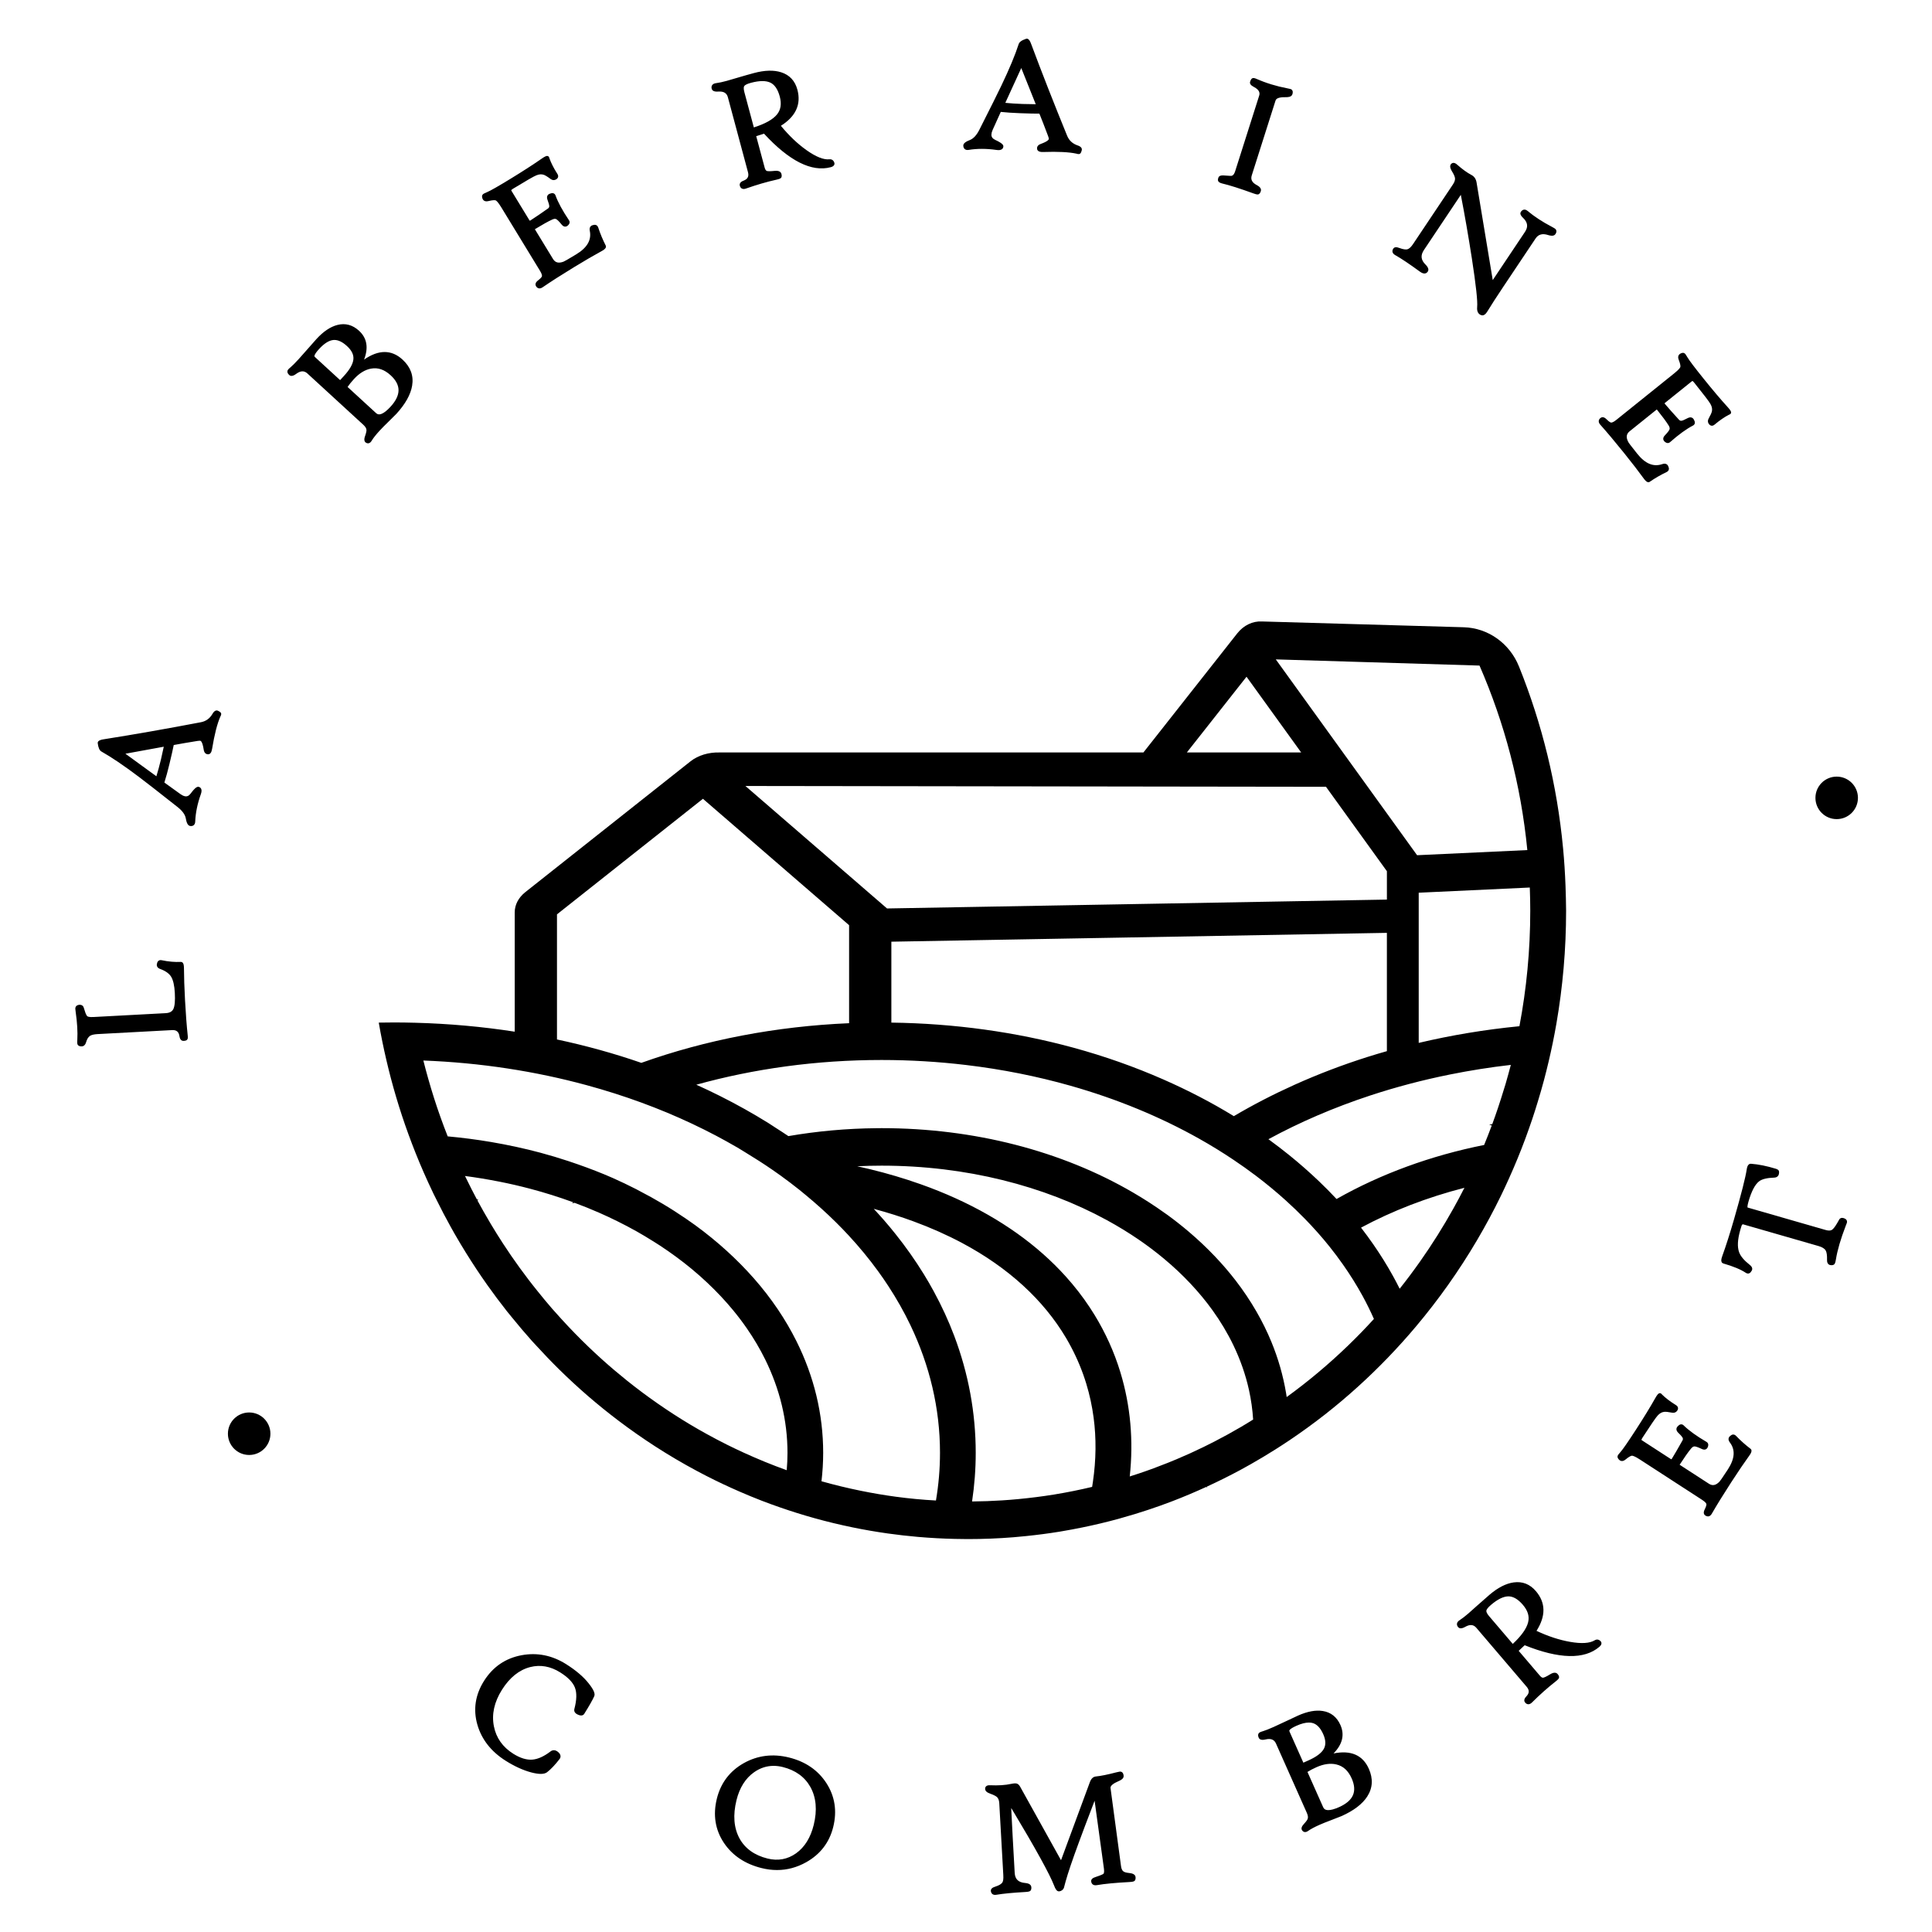 <?xml version="1.0" encoding="utf-8"?>
<!-- Generator: Adobe Illustrator 26.1.0, SVG Export Plug-In . SVG Version: 6.00 Build 0)  -->
<svg version="1.1" id="Calque_1" xmlns="http://www.w3.org/2000/svg" xmlns:xlink="http://www.w3.org/1999/xlink" x="0px" y="0px"
	 viewBox="0 0 1200 1200" style="enable-background:new 0 0 1200 1200;" xml:space="preserve">
<g>
	<g>
		<g>
			<path d="M346.79,1092.03c-2.74,3.54-5.26,6.21-7.57,8c-1.51,1.15-4.54,1.12-9.09-0.07c-4.94-1.33-10.1-3.68-15.49-7.06
				c-8.9-5.6-14.65-12.9-17.25-21.93c-2.63-9.16-1.29-17.96,4-26.37c5.4-8.59,12.99-13.78,22.78-15.58
				c9.44-1.74,18.39,0.05,26.87,5.38c6.01,3.78,10.6,7.67,13.78,11.68c2.83,3.56,3.96,5.93,3.41,7.13
				c-1.04,2.35-3.09,5.95-6.13,10.8c-0.5,0.79-1.52,0.81-3.05,0.04c-1.18-0.58-1.64-1.35-1.4-2.3c1.54-5.79,1.65-10.41,0.32-13.86
				c-1.33-3.45-4.51-6.75-9.53-9.9c-6.29-3.95-12.73-5.09-19.32-3.42c-7.16,1.83-13.21,6.68-18.16,14.57
				c-4.92,7.82-6.62,15.57-5.11,23.24c1.45,7.51,5.62,13.43,12.51,17.76c4.48,2.81,8.61,4.07,12.4,3.76
				c3.63-0.29,7.54-2.05,11.73-5.26c1.22-0.94,2.52-0.73,3.89,0.6C347.34,1090.18,347.48,1091.12,346.79,1092.03z"/>
			<path d="M335.9,1101.8c-1.62,0-3.61-0.31-6-0.94c-5.01-1.34-10.31-3.76-15.75-7.18c-9.06-5.7-15-13.25-17.65-22.46
				c-2.69-9.39-1.31-18.51,4.1-27.13c5.52-8.78,13.39-14.16,23.4-16.01c9.64-1.78,18.89,0.07,27.54,5.5
				c6.07,3.82,10.79,7.82,14.01,11.89c3.18,4,4.27,6.5,3.53,8.1c-1.05,2.37-3.14,6.04-6.19,10.9c-0.55,0.87-1.73,1.64-4.26,0.38
				c-2.12-1.05-2.09-2.56-1.89-3.37c1.49-5.58,1.6-10.04,0.35-13.29c-1.25-3.24-4.33-6.42-9.15-9.44c-6.04-3.8-12.31-4.9-18.6-3.31
				c-6.88,1.76-12.81,6.52-17.6,14.16c-4.76,7.58-6.44,15.17-4.99,22.56c1.39,7.22,5.45,12.98,12.09,17.15
				c4.29,2.69,8.27,3.91,11.83,3.62c3.43-0.28,7.21-1.99,11.24-5.07c0.92-0.71,2.81-1.56,5.11,0.68c1.3,1.3,1.49,2.77,0.52,4.05
				l-0.01,0.01c-2.78,3.59-5.38,6.34-7.74,8.16C338.89,1101.45,337.6,1101.8,335.9,1101.8z M331.01,1029.3
				c-2.2,0-4.42,0.21-6.66,0.62c-9.48,1.74-16.93,6.84-22.16,15.16c-5.12,8.15-6.43,16.77-3.89,25.62
				c2.52,8.75,8.19,15.95,16.84,21.39c5.29,3.32,10.41,5.66,15.24,6.95c5.27,1.39,7.41,0.89,8.28,0.23
				c2.23-1.72,4.72-4.36,7.39-7.82c0.22-0.28,0.54-0.71-0.34-1.59c-1.3-1.27-2.07-0.97-2.66-0.53c-4.32,3.31-8.43,5.15-12.22,5.45
				c-3.97,0.33-8.34-0.99-12.98-3.9c-7.09-4.45-11.44-10.64-12.93-18.38c-1.55-7.87,0.22-15.92,5.24-23.91
				c5.06-8.05,11.36-13.09,18.72-14.98c6.82-1.73,13.57-0.54,20.05,3.53c5.17,3.25,8.5,6.73,9.9,10.35c1.4,3.62,1.3,8.48-0.28,14.44
				c-0.06,0.23-0.18,0.69,0.91,1.23c0.37,0.18,1.56,0.74,1.84,0.3c3.01-4.78,5.05-8.38,6.07-10.68c0.1-0.22,0.41-1.52-3.29-6.16
				c-3.1-3.91-7.65-7.77-13.54-11.47C344.33,1031.27,337.78,1029.3,331.01,1029.3z"/>
		</g>
		<g>
			<path d="M516.62,1134.54c-2.33,9.39-7.78,16.49-16.35,21.3c-8.42,4.74-17.42,5.93-27.01,3.55c-10.08-2.5-17.7-7.59-22.86-15.29
				c-5.28-7.93-6.69-16.84-4.25-26.71c2.37-9.56,7.82-16.72,16.35-21.51c8.4-4.68,17.51-5.8,27.33-3.37
				c10.01,2.48,17.56,7.64,22.65,15.49C517.64,1115.97,519.02,1124.82,516.62,1134.54z M506.31,1133.74
				c2.34-9.46,1.61-17.57-2.2-24.35c-3.67-6.49-9.58-10.75-17.74-12.77c-6.76-1.67-12.93-0.55-18.5,3.36
				c-5.57,3.92-9.35,9.87-11.33,17.86c-2.38,9.59-1.73,17.75,1.95,24.49c3.59,6.55,9.59,10.86,18,12.95
				c6.79,1.68,12.95,0.55,18.48-3.39C500.51,1147.95,504.29,1141.9,506.31,1133.74z"/>
			<path d="M482.63,1161.51c-3.14,0-6.34-0.4-9.59-1.21c-10.26-2.54-18.14-7.81-23.41-15.67c-5.41-8.12-6.88-17.36-4.38-27.46
				c2.42-9.77,8.07-17.2,16.8-22.1c8.58-4.78,18.01-5.94,28.01-3.46c10.2,2.53,18.01,7.87,23.21,15.89
				c5.29,8.16,6.72,17.33,4.26,27.27l0,0c-2.38,9.61-8.03,16.97-16.8,21.89C494.99,1159.89,488.93,1161.51,482.63,1161.51z
				 M480.05,1092.21c-6.01,0-11.73,1.5-17.1,4.49c-8.26,4.63-13.61,11.67-15.9,20.92c-2.37,9.57-0.98,18.31,4.12,25.97
				c5,7.46,12.51,12.47,22.31,14.9c9.3,2.31,18.16,1.14,26.32-3.46c8.3-4.66,13.65-11.63,15.9-20.71l0,0
				c2.33-9.41,0.98-18.09-4.02-25.8c-4.93-7.61-12.37-12.69-22.09-15.09C486.35,1092.61,483.16,1092.21,480.05,1092.21z
				 M482.41,1156.97c-1.99,0-4.04-0.26-6.13-0.78c-8.64-2.14-14.9-6.65-18.6-13.4c-3.78-6.92-4.46-15.39-2.04-25.16
				c2.03-8.18,5.96-14.37,11.7-18.4c5.78-4.06,12.26-5.23,19.26-3.5c8.38,2.07,14.54,6.52,18.33,13.22
				c3.91,6.96,4.68,15.38,2.29,25.03l0,0c-2.07,8.34-6,14.63-11.69,18.69C491.5,1155.52,487.11,1156.97,482.41,1156.97z
				 M480.51,1096.81c-4.31,0-8.36,1.31-12.09,3.93c-5.36,3.76-9.05,9.59-10.96,17.32c-2.31,9.31-1.68,17.32,1.86,23.82
				c3.44,6.27,9.3,10.47,17.41,12.49c6.49,1.61,12.44,0.51,17.72-3.24c5.32-3.79,9.01-9.72,10.96-17.61l0,0
				c2.27-9.17,1.56-17.14-2.1-23.66c-3.52-6.23-9.29-10.38-17.15-12.33C484.23,1097.05,482.34,1096.81,480.51,1096.81z"/>
		</g>
		<g>
			<path d="M704.36,1166c0.08,0.83-0.05,1.37-0.38,1.6c-0.33,0.23-1.22,0.39-2.66,0.46c-8.73,0.47-15.48,1.11-20.25,1.94
				c-1.49,0.24-2.3-0.27-2.42-1.54c-0.06-0.7,0.64-1.27,2.11-1.71c2.9-0.95,4.63-1.67,5.19-2.16c0.68-0.64,0.89-1.94,0.64-3.89
				l-5.84-42.53c-0.12-0.86-0.39-1.27-0.83-1.23c-0.33,0.03-0.62,0.36-0.86,0.99c-4.79,12.5-8.14,21.38-10.06,26.64
				c-3.87,10.5-6.56,18.44-8.06,23.83c-0.67,2.52-1.02,3.81-1.04,3.88c-0.28,0.63-0.72,1.08-1.34,1.34
				c-0.32,0.13-0.6,0.21-0.83,0.23c-0.67,0.06-1.36-0.86-2.08-2.78c-2.82-7.33-11.65-23.35-26.5-48.07
				c-0.44-0.73-0.88-1.08-1.31-1.03c-0.53,0.05-0.77,0.6-0.7,1.63c0.48,9.94,1.19,23.18,2.14,39.7c0.22,4.42,2.69,6.82,7.4,7.21
				c1.86,0.16,2.85,0.72,2.94,1.69c0.08,0.83-0.05,1.37-0.38,1.6c-0.33,0.23-1.2,0.38-2.61,0.45c-7.69,0.43-13.64,1-17.85,1.71
				c-1.49,0.24-2.29-0.27-2.42-1.53c-0.07-0.7,0.63-1.27,2.11-1.71c2.61-0.82,4.28-1.87,4.99-3.15c0.58-1,0.78-2.71,0.62-5.15
				l-2.49-44.41c-0.12-1.94-0.64-3.39-1.57-4.34c-0.82-0.83-2.4-1.65-4.73-2.47c-1.67-0.58-2.49-1.29-2.47-2.13
				c-0.02-0.91,0.66-1.33,2.05-1.25c5.17,0.24,9.65-0.05,13.44-0.88c1.45-0.31,2.45-0.37,3.01-0.19c0.55,0.18,1.08,0.72,1.57,1.61
				l25.48,45.84c0.33,0.64,0.6,0.95,0.8,0.94c0.2-0.02,0.46-0.5,0.77-1.44c1.06-2.99,7.03-19.16,17.91-48.48
				c0.67-1.78,1.64-2.73,2.91-2.85c3.1-0.3,7.39-1.16,12.87-2.59c1.25-0.32,2.03-0.46,2.33-0.43c0.58,0.11,0.93,0.7,1.03,1.77
				c0.08,0.8-0.74,1.57-2.45,2.3c-4.04,1.7-5.94,3.46-5.7,5.29l6.51,48.46c0.25,1.93,0.86,3.25,1.84,3.96
				c0.8,0.63,2.2,1.03,4.2,1.21C703.27,1164.51,704.27,1165.07,704.36,1166z"/>
			<path d="M618.12,1176.95c-0.7,0-1.27-0.18-1.72-0.52c-0.55-0.43-0.88-1.07-0.96-1.92c-0.12-1.2,0.81-2.11,2.77-2.7
				c2.35-0.74,3.86-1.65,4.45-2.72c0.34-0.58,0.69-1.84,0.5-4.63l-2.49-44.42c-0.1-1.69-0.54-2.95-1.31-3.74
				c-0.49-0.49-1.65-1.29-4.37-2.24c-2.09-0.72-3.13-1.75-3.1-3.04c-0.02-0.74,0.31-1.23,0.59-1.5c0.52-0.51,1.33-0.73,2.44-0.67
				c5.06,0.23,9.49-0.05,13.19-0.86c1.66-0.35,2.77-0.4,3.5-0.16c0.8,0.26,1.48,0.94,2.09,2.05l25.32,45.55
				c0.01-0.02,0.01-0.04,0.02-0.06c1.1-3.09,7.29-19.86,17.92-48.51c0.81-2.14,2.05-3.3,3.7-3.46c3.04-0.29,7.32-1.16,12.72-2.57
				c1.8-0.46,2.36-0.49,2.68-0.45c0.78,0.15,1.67,0.71,1.85,2.61c0.18,1.88-2.22,2.91-3.01,3.25c-3.49,1.47-5.32,3-5.14,4.31
				l6.51,48.46c0.22,1.66,0.71,2.78,1.47,3.33c0.47,0.37,1.48,0.83,3.74,1.04c2.41,0.24,3.69,1.09,3.83,2.52v0
				c0.04,0.44,0.17,1.79-0.77,2.45c-0.35,0.25-1,0.52-3.15,0.62c-8.65,0.46-15.43,1.11-20.13,1.93c-1.08,0.18-1.94,0.02-2.55-0.45
				c-0.55-0.43-0.87-1.07-0.96-1.92c-0.11-1.21,0.82-2.11,2.77-2.7c3.74-1.23,4.63-1.79,4.84-1.97c0.18-0.17,0.62-0.85,0.33-3.07
				l-5.81-42.33c-4.7,12.26-8.05,21.14-9.97,26.4c-3.85,10.45-6.56,18.44-8.04,23.76c-1.01,3.8-1.04,3.89-1.06,3.95
				c-0.4,0.92-1.02,1.53-1.85,1.88c-0.42,0.17-0.78,0.27-1.1,0.3c-1.51,0.17-2.43-1.73-3.05-3.38
				c-2.79-7.25-11.68-23.37-26.43-47.91c-0.11-0.18-0.2-0.31-0.28-0.4c-0.01,0.11-0.01,0.26,0,0.45c0.48,9.91,1.2,23.27,2.14,39.71
				c0.2,3.97,2.28,5.98,6.54,6.34c2.96,0.25,3.69,1.51,3.79,2.53c0.04,0.44,0.17,1.79-0.77,2.45c-0.35,0.25-1,0.52-3.1,0.62
				c-7.62,0.43-13.59,1-17.74,1.7C618.65,1176.93,618.38,1176.95,618.12,1176.95z M614.59,1110.72c-0.51,0-0.75,0.09-0.81,0.15
				l-0.02,0.2c-0.01,0.27,0.47,0.75,1.85,1.23c2.49,0.88,4.15,1.76,5.09,2.7c1.09,1.12,1.71,2.78,1.84,4.94l2.49,44.41
				c0.18,2.65-0.06,4.51-0.74,5.68c-0.84,1.5-2.65,2.67-5.52,3.58c-1.29,0.39-1.46,0.74-1.46,0.75c0.02,0.2,0.08,0.48,0.24,0.6
				c0.18,0.14,0.58,0.17,1.1,0.09c4.21-0.71,10.25-1.29,17.95-1.72c1.55-0.07,2.01-0.23,2.11-0.28c-0.02-0.02,0.04-0.23-0.01-0.75
				c-0.06-0.63-1.61-0.81-2.08-0.85c-5.16-0.43-8.01-3.23-8.25-8.1c-0.94-16.44-1.66-29.8-2.14-39.7c-0.14-2.2,1.04-2.56,1.54-2.61
				c0.85-0.07,1.56,0.42,2.2,1.48c14.8,24.64,23.74,40.86,26.57,48.21c0.73,1.96,1.2,2.18,1.22,2.19c-0.01-0.02,0.18-0.06,0.47-0.18
				c0.38-0.16,0.65-0.43,0.83-0.85c0.01-0.07,0.36-1.35,0.99-3.75c1.5-5.38,4.22-13.42,8.09-23.91c1.93-5.3,5.32-14.27,10.07-26.65
				c0.38-0.98,0.93-1.52,1.64-1.59c0.45-0.05,1.58,0.07,1.84,2.04l5.84,42.53c0.3,2.3,0,3.84-0.92,4.7
				c-0.48,0.42-1.52,1.05-5.54,2.37c-1.31,0.39-1.47,0.75-1.47,0.75c0.02,0.2,0.08,0.48,0.24,0.6c0.18,0.14,0.58,0.17,1.1,0.09
				c4.77-0.83,11.61-1.48,20.35-1.95c1.59-0.08,2.06-0.24,2.16-0.29c-0.02-0.02,0.04-0.23-0.01-0.75l0,0
				c-0.04-0.39-0.86-0.71-2.15-0.84c-2.2-0.2-3.74-0.66-4.69-1.41c-1.16-0.85-1.9-2.39-2.19-4.57l-6.51-48.46
				c-0.31-2.32,1.74-4.38,6.27-6.27c1.58-0.68,1.9-1.21,1.88-1.35c-0.07-0.77-0.26-0.93-0.27-0.94c0.01,0.01-0.38,0.02-1.92,0.41
				c-5.49,1.44-9.87,2.32-13.01,2.62c-0.33,0.03-1.32,0.12-2.12,2.25c-10.62,28.64-16.82,45.4-17.9,48.46
				c-0.41,1.23-0.8,1.97-1.55,2.05c-0.95,0.09-1.48-0.94-1.73-1.44l-25.46-45.82c-0.5-0.92-0.9-1.13-1.04-1.18
				c-0.18-0.06-0.78-0.16-2.52,0.21c-3.85,0.84-8.47,1.15-13.67,0.9C614.74,1110.72,614.66,1110.72,614.59,1110.72z"/>
		</g>
		<g>
			<path d="M849.33,1098.98c2.63,5.9,2.32,11.35-0.91,16.35c-2.95,4.57-8.16,8.52-15.62,11.84c-0.83,0.37-2.83,1.15-6.02,2.35
				c-3.18,1.2-5.74,2.23-7.67,3.08c-3.12,1.39-5.5,2.67-7.14,3.84c-1.02,0.75-1.82,0.74-2.38-0.04c-0.53-0.68-0.17-1.66,1.05-2.94
				c1.39-1.5,2.21-2.65,2.47-3.46c0.41-1.14,0.22-2.59-0.57-4.37l-19.15-43.04c-1.29-2.91-3.79-3.94-7.48-3.1
				c-1.83,0.41-2.91,0.25-3.24-0.48c-0.41-0.92-0.42-1.57-0.05-1.96c0.25-0.26,0.96-0.56,2.13-0.89c1.43-0.41,3.67-1.3,6.73-2.66
				c1.68-0.75,4.39-2.01,8.13-3.78c3.74-1.77,6.06-2.86,6.98-3.27c5.69-2.53,10.65-3.46,14.87-2.77c4.73,0.75,8.14,3.47,10.22,8.15
				c2.78,6.24,0.91,12.25-5.6,18.05c-0.73,0.66-0.61,0.86,0.38,0.6C837.9,1087.57,845.52,1090.41,849.33,1098.98z M822.73,1076.74
				c-1.79-4.01-4.08-6.46-6.9-7.35c-2.82-0.89-6.46-0.34-10.92,1.65c-3.55,1.58-5.23,2.95-5.04,4.11c0.05,0.27,0.16,0.61,0.34,1
				l8.86,19.91l4.04-1.8c5.08-2.26,8.39-4.76,9.94-7.5C824.58,1084.03,824.48,1080.68,822.73,1076.74z M840.4,1104.22
				c-2.26-5.08-5.66-8.15-10.2-9.2c-3.89-0.91-8.17-0.32-12.85,1.76c-2.72,1.21-4.87,2.37-6.43,3.47l10.11,22.71
				c1.31,2.94,5,3.05,11.09,0.34C841.45,1119.14,844.21,1112.78,840.4,1104.22z"/>
			<path d="M810.63,1137.92c-0.11,0-0.22-0.01-0.33-0.03c-0.4-0.06-0.98-0.28-1.47-0.95c-0.83-1.08-0.45-2.48,1.14-4.14
				c1.59-1.71,2.11-2.64,2.26-3.1c0.33-0.93,0.15-2.16-0.53-3.7l-19.15-43.04c-1.11-2.49-3.16-3.31-6.42-2.57
				c-0.87,0.2-3.5,0.79-4.3-1.01c-0.58-1.3-0.53-2.3,0.14-2.99c0.27-0.28,0.78-0.63,2.54-1.14c1.37-0.4,3.59-1.28,6.61-2.62
				c1.68-0.75,4.38-2,8.11-3.77c3.75-1.78,6.08-2.87,7-3.28c5.84-2.6,11.02-3.56,15.4-2.84c5.04,0.8,8.72,3.73,10.93,8.69
				c2.71,6.09,1.27,12.03-4.29,17.67c10.79-2.18,18.16,1.01,21.93,9.5l0,0c2.75,6.18,2.42,11.98-0.98,17.24
				c-3.03,4.71-8.42,8.81-16.02,12.19c-0.87,0.39-2.91,1.18-6.07,2.37c-3.22,1.21-5.72,2.22-7.62,3.06
				c-3.05,1.36-5.4,2.62-6.98,3.74C811.86,1137.68,811.22,1137.92,810.63,1137.92z M788.19,1078.27c3.49,0,5.21,2.03,6.06,3.94
				l19.15,43.04c0.89,1.99,1.09,3.7,0.59,5.06c-0.3,0.93-1.17,2.17-2.66,3.78c-0.89,0.93-1.14,1.55-1,1.73
				c0.08,0.11,0.17,0.21,0.26,0.23c0.11,0.02,0.41-0.07,0.83-0.37c1.69-1.21,4.14-2.53,7.31-3.94c1.94-0.86,4.46-1.88,7.72-3.1
				c3.89-1.46,5.39-2.07,5.97-2.33c7.26-3.23,12.38-7.1,15.21-11.49c3.08-4.76,3.36-9.81,0.85-15.46
				c-3.63-8.16-10.76-10.77-21.78-7.99c-0.43,0.12-1.46,0.38-1.89-0.43c-0.43-0.8,0.33-1.48,0.66-1.78
				c6.23-5.54,7.99-11.09,5.37-16.97c-1.96-4.41-5.07-6.9-9.51-7.61c-4.02-0.65-8.85,0.26-14.35,2.7c-0.91,0.41-3.23,1.5-6.96,3.26
				c-3.75,1.78-6.46,3.04-8.15,3.79c-3.14,1.4-5.38,2.28-6.85,2.71c-1.41,0.41-1.7,0.63-1.73,0.66c-0.01,0.04-0.02,0.33,0.24,0.92
				c0.03,0.08,0.53,0.32,2.18-0.05C786.62,1078.37,787.45,1078.27,788.19,1078.27z M825.01,1126.18c-0.09,0-0.17,0-0.26-0.01
				c-2.78-0.08-4.02-1.59-4.58-2.84l-10.42-23.41l0.63-0.44c1.61-1.13,3.82-2.32,6.59-3.56c4.85-2.16,9.37-2.77,13.44-1.82
				c4.82,1.12,8.46,4.4,10.84,9.74l0,0c2.01,4.51,2.27,8.53,0.79,11.95c-1.47,3.39-4.68,6.2-9.54,8.36
				C829.43,1125.51,826.98,1126.18,825.01,1126.18z M812.09,1100.58l9.79,21.99c0.51,1.14,1.44,1.69,2.93,1.73
				c1.72,0.05,4.03-0.58,6.93-1.87c4.42-1.97,7.31-4.46,8.59-7.4c1.27-2.91,1-6.43-0.79-10.44c-2.15-4.84-5.28-7.68-9.55-8.67
				c-3.67-0.86-7.79-0.28-12.26,1.7C815.43,1098.65,813.54,1099.64,812.09,1100.58z M808.59,1097.3l-9.24-20.77
				c-0.21-0.48-0.34-0.88-0.4-1.22c-0.28-1.71,1.45-3.29,5.58-5.13c4.66-2.07,8.56-2.64,11.58-1.68c3.07,0.97,5.58,3.61,7.47,7.86
				l0,0c1.87,4.21,1.97,7.87,0.27,10.87c-1.67,2.95-5.06,5.53-10.37,7.9L808.59,1097.3z M812.98,1069.91
				c-2.16,0-4.74,0.66-7.69,1.98c-4.61,2.05-4.5,3.1-4.5,3.11c0.02,0.12,0.09,0.36,0.27,0.78l8.48,19.05l3.18-1.42
				c4.87-2.17,8.06-4.56,9.5-7.11c1.39-2.45,1.27-5.55-0.35-9.19c-1.66-3.73-3.79-6.03-6.33-6.84
				C814.77,1070.03,813.91,1069.91,812.98,1069.91z"/>
		</g>
		<g>
			<path d="M993.48,1020.03c0.52,0.56,0.28,1.28-0.74,2.15c-9.14,7.8-24.46,7.33-45.95-1.4c-3,2.83-4.61,4.32-4.81,4.5l13.69,16.05
				c1.02,1.2,1.99,1.74,2.92,1.64c0.92-0.11,2.52-0.86,4.79-2.28c1.6-0.96,2.72-1.06,3.37-0.3c0.54,0.64,0.77,1.13,0.67,1.48
				c-0.1,0.35-0.69,0.94-1.78,1.78c-4.78,3.73-9.73,8.12-14.83,13.18c-1.03,1.01-1.96,1.03-2.78,0.06
				c-0.56-0.66-0.34-1.51,0.67-2.55c2.28-2.39,2.36-4.81,0.26-7.28l-31.22-36.6c-2.06-2.42-4.75-2.7-8.05-0.85
				c-1.64,0.91-2.72,1.07-3.24,0.45c-0.81-0.94-0.74-1.82,0.21-2.62c0.28-0.24,0.61-0.47,0.98-0.7c1.17-0.74,2.83-2.02,4.97-3.85
				c0.71-0.61,2.47-2.18,5.29-4.71c2.81-2.53,5.45-4.85,7.93-6.96c5.1-4.34,9.93-6.82,14.52-7.43c5.12-0.71,9.43,1,12.95,5.12
				c6.02,7.06,5.92,15.19-0.3,24.41c7.64,3.69,15.02,6.16,22.14,7.39c7.28,1.27,12.56,0.9,15.83-1.09
				C991.84,1019.07,992.69,1019.21,993.48,1020.03z M946.6,996.18c-3.22-3.77-6.48-5.63-9.78-5.58c-3.3,0.05-7.08,1.88-11.33,5.51
				c-1.91,1.63-2.98,2.99-3.19,4.07c-0.22,1.09,0.41,2.5,1.89,4.23l15.35,18c5.99-5.46,9.5-10.33,10.53-14.59
				C951.01,1003.88,949.86,1000,946.6,996.18z"/>
			<path d="M949.3,1058.54c-0.03,0-0.07,0-0.1,0c-0.7-0.03-1.34-0.38-1.9-1.04c-0.52-0.61-1.13-1.92,0.71-3.8
				c1.95-2.05,2.02-3.91,0.22-6.02l-31.23-36.6c-1.77-2.07-3.95-2.28-6.88-0.64c-0.78,0.43-3.14,1.74-4.41,0.24
				c-0.57-0.66-0.83-1.35-0.77-2.04c0.05-0.69,0.42-1.33,1.09-1.9c0.31-0.26,0.68-0.53,1.1-0.79c1.12-0.71,2.76-1.97,4.85-3.76
				c0.71-0.61,2.47-2.17,5.27-4.7c2.81-2.53,5.49-4.88,7.95-6.98c5.21-4.44,10.26-7.01,15-7.65c5.43-0.74,10.07,1.08,13.79,5.45
				c6.1,7.15,6.22,15.43,0.36,24.64c7.19,3.39,14.23,5.69,20.93,6.85c7.03,1.23,12.13,0.89,15.19-0.97c1.28-0.78,2.6-0.58,3.69,0.56
				l0.01,0.01c0.37,0.39,0.54,0.87,0.52,1.37c-0.04,0.7-0.48,1.4-1.34,2.13c-9.3,7.94-24.9,7.59-46.35-1.02
				c-2.03,1.91-3.12,2.93-3.72,3.48l13.1,15.37c0.55,0.65,1.33,1.43,2.1,1.31c0.44-0.05,1.6-0.39,4.4-2.14
				c2.55-1.54,3.9-0.91,4.58-0.12c0.49,0.57,1.11,1.44,0.86,2.34c-0.12,0.43-0.46,1-2.11,2.27c-4.74,3.7-9.71,8.11-14.74,13.11
				C950.75,1058.18,950.03,1058.54,949.3,1058.54z M913.61,1007.47c2.21,0,3.77,1.15,4.82,2.38l31.22,36.6
				c2.43,2.84,2.33,5.79-0.29,8.54c-0.35,0.36-0.89,0.99-0.63,1.29c0.15,0.17,0.36,0.37,0.56,0.38c0.01,0,0.01,0,0.01,0
				c0.21,0,0.52-0.18,0.85-0.51c5.08-5.04,10.1-9.5,14.91-13.25c1.04-0.81,1.36-1.18,1.44-1.3c-0.04-0.02-0.14-0.23-0.47-0.61
				c-0.42-0.49-1.66,0.19-2.18,0.49c-2.43,1.51-4.08,2.28-5.17,2.41c-1.24,0.14-2.5-0.52-3.73-1.96l-14.3-16.76l0.72-0.61
				c0.13-0.11,1.06-0.97,4.77-4.46l0.44-0.41l0.56,0.23c21.04,8.55,36.18,9.07,44.99,1.56c0.53-0.45,0.65-0.72,0.68-0.79v0
				c-0.56-0.58-0.94-0.53-1.37-0.26c-3.51,2.14-8.89,2.53-16.48,1.21c-7.18-1.24-14.71-3.75-22.39-7.46l-0.97-0.47l0.6-0.89
				c6.01-8.91,6.13-16.53,0.36-23.28c-3.32-3.9-7.28-5.47-12.11-4.8c-4.38,0.59-9.11,3.01-14.04,7.22c-2.45,2.08-5.1,4.42-7.91,6.94
				c-2.83,2.54-4.59,4.12-5.31,4.73c-2.16,1.84-3.87,3.16-5.08,3.92c-0.34,0.21-0.63,0.41-0.87,0.62c-0.19,0.16-0.42,0.4-0.44,0.62
				c-0.02,0.22,0.17,0.49,0.33,0.68c0.05,0.07,0.6,0.16,2.08-0.66C910.9,1007.84,912.35,1007.47,913.61,1007.47z M939.45,1023.75
				l-15.98-18.73c-1.69-1.98-2.37-3.63-2.09-5.02c0.26-1.31,1.4-2.81,3.5-4.6c4.4-3.75,8.41-5.69,11.93-5.74c0.04,0,0.09,0,0.13,0
				c3.54,0,7.03,1.99,10.38,5.91h0c3.45,4.04,4.68,8.23,3.65,12.47c-1.07,4.43-4.7,9.5-10.81,15.06L939.45,1023.75z M936.93,991.53
				c-0.03,0-0.07,0-0.1,0c-3.06,0.04-6.68,1.82-10.74,5.29c-2.17,1.85-2.76,2.95-2.88,3.54c-0.15,0.77,0.44,1.99,1.68,3.44
				l14.72,17.26c5.39-5.04,8.6-9.57,9.54-13.46c0.89-3.67-0.18-7.2-3.26-10.81l0,0C942.91,993.3,939.9,991.53,936.93,991.53z"/>
		</g>
		<g>
			<path d="M1077.6,892.47c2.83,2.95,5.87,5.66,9.1,8.12c0.52,0.37,0.19,1.38-0.99,3.01c-3.07,4.23-6.8,9.75-11.21,16.55
				c-4.84,7.47-8.88,14-12.09,19.57c-0.73,1.25-1.61,1.53-2.65,0.86c-0.73-0.47-0.76-1.35-0.09-2.63c0.9-1.81,1.27-3.1,1.13-3.87
				c-0.18-0.95-1.17-2.01-2.97-3.18l-38.81-25.17c-2.61-1.69-4.42-2.52-5.41-2.49c-1,0.03-2.53,0.91-4.61,2.64
				c-1.11,0.92-2.07,0.89-2.89-0.07c-0.44-0.48-0.59-0.9-0.45-1.25c0.1-0.34,0.64-1.04,1.62-2.12c1.45-1.61,4.63-6.21,9.55-13.8
				c4.9-7.56,8.95-14.17,12.14-19.84c1.07-1.9,1.79-2.73,2.15-2.49c0.14,0.09,0.26,0.21,0.37,0.36c2.37,2.37,5.37,4.68,8.99,6.91
				c0.89,0.54,1.06,1.22,0.52,2.07c-0.51,0.79-1.25,1.09-2.2,0.91c-2.48-0.49-4.26-0.66-5.34-0.53c-1.65,0.21-3.16,1.06-4.54,2.57
				c-1.13,1.19-4.33,5.85-9.61,14c-0.6,0.93-0.83,1.62-0.68,2.07c0.07,0.25,0.45,0.59,1.13,1.03l17.61,11.42
				c0.7,0.46,1.32,0.28,1.85-0.54c1.62-2.62,3.84-6.45,6.66-11.48c0.46-0.9,0.46-1.78-0.02-2.65c-0.36-0.67-1.32-1.75-2.87-3.24
				c-1.04-1.04-1.05-1.98-0.02-2.83c0.79-0.84,1.49-0.97,2.1-0.37c3.31,3.26,8.12,6.74,14.43,10.43c0.69,0.41,0.8,1.14,0.32,2.18
				c-0.43,0.92-1.22,1.11-2.35,0.58c-2.34-1.12-4-1.69-4.97-1.7c-0.97-0.01-1.92,0.54-2.84,1.66c-1.78,2.12-4.18,5.52-7.2,10.18
				c-0.33,0.5-0.3,0.88,0.1,1.14l18.37,11.91c2.61,1.69,5.2,1.22,7.76-1.44c0.63-0.67,2.41-3.25,5.32-7.74
				c4.54-7,4.93-12.95,1.17-17.86c-0.88-1.17-0.81-2.1,0.2-2.8C1076.16,891.76,1076.91,891.74,1077.6,892.47z"/>
			<path d="M1060.79,941.86c-0.5,0-1.02-0.17-1.54-0.51c-0.68-0.44-1.63-1.52-0.41-3.85c1.08-2.19,1.09-3.02,1.04-3.27
				c-0.07-0.38-0.5-1.23-2.55-2.56l-38.81-25.17c-3.31-2.15-4.47-2.34-4.88-2.34c-0.44,0.01-1.54,0.35-4.05,2.42
				c-1.52,1.25-3.05,1.18-4.2-0.19c-0.85-0.94-0.8-1.72-0.6-2.21c0.08-0.28,0.37-0.83,1.79-2.39c1.4-1.56,4.59-6.17,9.46-13.68
				c4.88-7.52,8.96-14.18,12.12-19.79c1.28-2.27,1.94-2.83,2.54-2.97c0.33-0.08,0.67-0.02,0.94,0.16c0.23,0.15,0.44,0.35,0.62,0.6
				c2.21,2.19,5.18,4.47,8.72,6.65c0.66,0.4,1.08,0.91,1.22,1.52c0.14,0.6,0,1.22-0.41,1.85c-0.72,1.1-1.84,1.56-3.16,1.32
				c-2.38-0.47-4.07-0.64-5.05-0.52c-1.43,0.18-2.73,0.92-3.96,2.27c-1.09,1.15-4.29,5.81-9.52,13.88c-0.55,0.84-0.58,1.2-0.58,1.27
				l0,0c0.02,0,0.2,0.18,0.74,0.53l17.61,11.42c0.2,0.13,0.27,0.18,0.55-0.26c1.61-2.61,3.85-6.46,6.63-11.43
				c0.31-0.6,0.3-1.14-0.02-1.74c-0.18-0.34-0.77-1.17-2.69-3.01c-0.75-0.75-1.11-1.5-1.08-2.27c0.03-0.72,0.4-1.38,1.1-1.96
				c0.54-0.59,1.19-0.94,1.85-0.96c0.43,0.01,0.95,0.09,1.5,0.63c3.24,3.2,8.03,6.66,14.25,10.29c0.53,0.32,1.66,1.28,0.7,3.38
				c-0.66,1.4-2.01,1.79-3.6,1.03c-2.76-1.32-4.02-1.61-4.59-1.61c0,0-0.01,0-0.01,0c-0.66,0-1.37,0.44-2.1,1.32
				c-1.75,2.09-4.14,5.48-7.11,10.07l18.18,11.79c2.23,1.45,4.32,1.03,6.57-1.3c0.4-0.42,1.63-2.09,5.21-7.6
				c4.34-6.69,4.73-12.18,1.21-16.78c-0.64-0.85-0.9-1.66-0.77-2.41c0.11-0.68,0.51-1.26,1.19-1.72c1.08-1.01,2.4-1.02,3.45,0.08
				l0,0c2.78,2.9,5.81,5.6,8.99,8.02c1.51,1.1-0.17,3.43-0.8,4.3c-3.03,4.19-6.8,9.74-11.19,16.51c-4.82,7.43-8.88,14-12.07,19.53
				c-0.53,0.9-1.17,1.44-1.9,1.62C1061.14,941.84,1060.96,941.86,1060.79,941.86z M1013.67,902.29c0.79,0,2.27,0.32,5.86,2.64
				l38.81,25.17c2.04,1.33,3.15,2.57,3.37,3.79c0.18,1-0.2,2.41-1.21,4.46c-0.24,0.45-0.57,1.22-0.24,1.43
				c0.18,0.11,0.42,0.24,0.62,0.19c0.21-0.05,0.47-0.32,0.72-0.74c3.2-5.55,7.28-12.15,12.11-19.61c4.41-6.8,8.19-12.38,11.24-16.59
				c0.78-1.08,0.98-1.62,1.03-1.83c-3.21-2.45-6.26-5.18-9.06-8.1l0,0c-0.24-0.26-0.39-0.41-0.93,0.08
				c-0.35,0.25-0.49,0.42-0.51,0.57c-0.04,0.22,0.11,0.58,0.42,0.98c4,5.23,3.62,11.6-1.13,18.93c-3.96,6.11-4.99,7.42-5.42,7.88
				c-3.62,3.76-6.86,2.93-8.94,1.58l-18.37-11.91c-0.44-0.29-0.7-0.7-0.74-1.18c-0.03-0.4,0.09-0.82,0.37-1.25
				c3.02-4.66,5.46-8.12,7.26-10.27c1.1-1.33,2.27-2,3.57-1.99c1.12,0.01,2.88,0.6,5.37,1.79c0.85,0.4,0.97,0.14,1.1-0.13
				c0.36-0.79,0.15-0.92,0.05-0.98c-6.34-3.71-11.26-7.27-14.6-10.57c-0.21-0.11-0.43,0-0.76,0.35c-0.24,0.21-0.5,0.46-0.51,0.68
				c-0.01,0.21,0.18,0.52,0.51,0.85c1.62,1.55,2.62,2.68,3.03,3.46c0.62,1.13,0.63,2.35,0.03,3.52c-2.81,5.01-5.06,8.89-6.7,11.54
				c-0.98,1.49-2.26,1.4-3.15,0.83l-17.61-11.42c-0.93-0.6-1.37-1.05-1.51-1.55c-0.23-0.74,0.02-1.65,0.8-2.85
				c5.36-8.27,8.54-12.9,9.72-14.13c1.51-1.65,3.23-2.61,5.1-2.85c1.19-0.15,3.03,0.03,5.64,0.54c0.58,0.11,0.93-0.03,1.24-0.5
				c0.14-0.21,0.17-0.35,0.16-0.41c-0.01-0.06-0.12-0.19-0.37-0.35c-3.61-2.22-6.65-4.55-9.05-6.93c-0.23,0.28-0.6,0.81-1.17,1.81
				c-3.18,5.64-7.27,12.33-12.17,19.89c-4.99,7.7-8.15,12.25-9.64,13.92c-1.21,1.33-1.4,1.73-1.42,1.78
				c0.01,0.02,0.07,0.14,0.25,0.34c0.38,0.45,0.72,0.71,1.6-0.02c2.3-1.9,3.94-2.81,5.18-2.85
				C1013.61,902.29,1013.64,902.29,1013.67,902.29z M1086.13,901.33c0,0,0.01,0.01,0.01,0.01
				C1086.14,901.33,1086.14,901.33,1086.13,901.33z"/>
		</g>
		<g>
			<path d="M1102.76,726.84c0.57,0.2,0.94,0.39,1.12,0.56c0.18,0.17,0.23,0.55,0.18,1.12c-0.09,1.27-0.76,1.92-2.03,1.98
				c-4.68,0.15-8,0.98-9.96,2.47c-2.72,2.07-5.03,6.41-6.93,13c-0.77,2.67-0.9,4.22-0.39,4.64c0.17,0.15,0.42,0.28,0.78,0.38
				l48.12,13.85c2.06,0.59,3.64,0.52,4.74-0.2c1.1-0.73,2.4-2.43,3.9-5.1c0.61-1.15,0.99-1.79,1.13-1.92
				c0.42-0.37,1.08-0.35,1.97,0.05c0.71,0.31,1.01,0.78,0.9,1.41c0.01,0.07-0.23,0.72-0.72,1.94c-3.18,8.28-5.23,15.28-6.15,21.01
				c-0.22,1.37-0.46,2.22-0.73,2.56c-0.26,0.28-0.7,0.37-1.34,0.29c-1.1-0.04-1.63-0.8-1.59-2.29c0.09-2.97-0.23-5.08-0.95-6.34
				c-0.81-1.42-2.47-2.49-4.98-3.21l-46.77-13.46c-0.93-0.27-1.65,0.15-2.14,1.27c-0.07,0.12-0.36,1.06-0.87,2.83
				c-1.76,6.11-1.99,10.92-0.7,14.43c0.95,2.64,3.28,5.42,7.01,8.34c1.16,0.92,1.38,1.81,0.65,2.64c-0.57,1.02-1.28,1.25-2.13,0.69
				c-3.15-2.13-7.9-4.1-14.23-5.92c-0.74-0.22-0.77-1.28-0.07-3.21c2.45-6.82,4.89-14.44,7.31-22.87
				c4.59-15.96,7.25-26.4,7.97-31.31c0.26-1.87,0.83-2.77,1.71-2.7C1092.09,724.1,1097.16,725.13,1102.76,726.84z"/>
			<path d="M1085.71,791.02c-0.45,0-0.9-0.15-1.36-0.45c-3.07-2.07-7.77-4.02-13.98-5.81c-0.45-0.13-0.81-0.42-1.02-0.84
				c-0.39-0.76-0.29-1.87,0.33-3.58c2.43-6.77,4.89-14.45,7.3-22.82c4.56-15.85,7.23-26.34,7.94-31.19c0.42-3.04,1.7-3.58,2.72-3.49
				c4.59,0.34,9.77,1.38,15.4,3.11l0.04,0.01c0.72,0.25,1.17,0.49,1.45,0.76c0.54,0.52,0.52,1.33,0.46,1.9
				c-0.12,1.7-1.18,2.74-2.92,2.82c-4.47,0.14-7.64,0.91-9.43,2.28c-2.55,1.94-4.76,6.15-6.6,12.52c-0.81,2.82-0.67,3.59-0.62,3.74
				c-0.01,0,0.11,0.06,0.36,0.13l48.12,13.85c1.77,0.51,3.11,0.48,3.96-0.08c0.67-0.44,1.83-1.63,3.6-4.78
				c0.9-1.69,1.13-1.98,1.3-2.14c0.74-0.65,1.75-0.68,2.99-0.13c1.05,0.45,1.58,1.28,1.46,2.28c0,0.24-0.13,0.63-0.79,2.26
				c-3.14,8.16-5.19,15.17-6.09,20.81c-0.33,2.03-0.67,2.67-0.93,2.99c-0.52,0.56-1.25,0.76-2.19,0.64
				c-0.69-0.02-2.49-0.39-2.41-3.24c0.08-2.79-0.19-4.75-0.82-5.84c-0.68-1.2-2.18-2.13-4.43-2.78l-46.77-13.46
				c-0.25-0.07-0.61-0.17-1.03,0.75c-0.04,0.09-0.19,0.49-0.83,2.71c-1.69,5.89-1.94,10.55-0.72,13.85
				c0.89,2.47,3.14,5.13,6.71,7.93c0.87,0.69,1.35,1.43,1.42,2.2c0.04,0.42-0.03,1.06-0.58,1.72c-0.43,0.73-0.96,1.18-1.59,1.33
				C1086.02,791,1085.86,791.02,1085.71,791.02z M1087.48,724.7c-0.16,0-0.51,0.45-0.71,1.89c-0.72,4.94-3.41,15.51-7.99,31.44
				c-2.42,8.4-4.89,16.12-7.33,22.93c-0.6,1.66-0.43,2.09-0.42,2.1c6.27,1.73,11.15,3.77,14.37,5.94c0.18,0.12,0.3,0.15,0.35,0.13
				c0.07-0.02,0.24-0.14,0.45-0.51l0.11-0.16c0.14-0.16,0.2-0.29,0.19-0.4c-0.01-0.08-0.08-0.39-0.72-0.9
				c-3.84-3.01-6.3-5.96-7.31-8.76c-1.35-3.67-1.12-8.73,0.68-15c0.8-2.77,0.88-2.91,0.96-3.05c0.92-2.08,2.55-1.87,3.2-1.69
				l46.77,13.46c2.74,0.79,4.6,2.01,5.53,3.64c0.81,1.42,1.17,3.65,1.07,6.83c-0.04,1.3,0.4,1.31,0.68,1.32
				c0.46,0.06,0.61,0,0.64-0.01c-0.01-0.01,0.22-0.43,0.48-2.06c0.92-5.77,3.01-12.9,6.2-21.2c0.49-1.21,0.62-1.6,0.66-1.73
				l0.01-0.04c0.02-0.11,0.04-0.22-0.35-0.39c-0.66-0.3-0.94-0.24-0.98-0.2c0,0,0,0,0,0c0.01,0-0.2,0.3-0.92,1.66
				c-1.6,2.85-2.97,4.62-4.21,5.44c-1.33,0.89-3.18,1-5.51,0.33l-48.12-13.85c-0.49-0.14-0.87-0.33-1.15-0.59
				c-0.85-0.71-0.82-2.29,0.13-5.59c1.97-6.86,4.35-11.27,7.26-13.49c2.14-1.63,5.58-2.5,10.5-2.66c0.79-0.03,1.08-0.31,1.13-1.1
				c0.02-0.22,0.02-0.36,0.02-0.44c-0.1-0.06-0.31-0.16-0.67-0.29C1096.98,726.05,1091.94,725.03,1087.48,724.7
				C1087.48,724.7,1087.48,724.7,1087.48,724.7z"/>
		</g>
	</g>
	<g>
		<g>
			<path d="M100.23,597.33c4.34,0.91,8.38,1.26,12.13,1.06c0.64-0.04,0.96,1.02,0.97,3.17c0.02,5.3,0.23,11.84,0.65,19.63
				c0.45,8.29,1,15.67,1.69,22.14c0.12,0.96,0.08,1.57-0.13,1.82c-0.2,0.25-0.71,0.39-1.51,0.43c-0.87,0.05-1.41-0.65-1.62-2.08
				c-0.51-3.26-2.35-4.8-5.53-4.63l-46.29,2.48c-2.34,0.12-4.06,0.54-5.17,1.23c-1.29,0.84-2.25,2.37-2.87,4.58
				c-0.4,1.33-1.12,1.94-2.17,1.83c-0.74-0.06-1.19-0.25-1.34-0.58c-0.15-0.33-0.18-1.2-0.09-2.61c0.27-4.91-0.07-10.73-1.03-17.45
				c-0.16-1.2-0.23-1.88-0.21-2.05c0.06-0.67,0.49-1.08,1.29-1.22c0.9-0.15,1.53,0.03,1.89,0.55c0.15,0.19,0.38,0.87,0.71,2.02
				c0.66,2.31,1.35,3.75,2.07,4.32c0.72,0.57,2.18,0.79,4.39,0.67l44.88-2.4c2.81-0.15,4.67-1.2,5.59-3.14
				c0.92-1.94,1.25-5.41,0.98-10.39c-0.25-4.75-1.05-8.23-2.39-10.46c-1.34-2.22-3.74-3.96-7.2-5.22c-1.37-0.46-1.86-1.26-1.48-2.39
				C98.65,597.55,99.25,597.11,100.23,597.33z"/>
			<path d="M50.62,649.93c-0.12,0-0.23-0.01-0.33-0.02c-0.39-0.03-1.63-0.14-2.09-1.12c-0.17-0.37-0.31-0.99-0.17-3.06
				c0.27-4.81-0.08-10.62-1.03-17.25c-0.24-1.79-0.24-2.11-0.21-2.32c0.1-1.05,0.85-1.8,2.05-2.01c1.59-0.27,2.42,0.36,2.82,0.93
				c0.14,0.19,0.34,0.55,0.85,2.3c0.79,2.76,1.43,3.59,1.75,3.84c0.24,0.19,1.09,0.61,3.76,0.47l44.88-2.4
				c2.46-0.13,4.03-0.99,4.8-2.61c0.85-1.79,1.15-5.14,0.89-9.94c-0.24-4.57-1.01-7.95-2.26-10.03c-1.23-2.03-3.49-3.65-6.72-4.82
				c-2.62-0.89-2.31-2.79-2.05-3.56c0.13-0.7,0.48-1.3,1.02-1.65c0.51-0.33,1.13-0.42,1.85-0.27c4.23,0.89,8.22,1.23,11.88,1.04
				c0.38-0.03,0.78,0.12,1.08,0.4c0.61,0.57,0.87,1.67,0.88,3.7c0.02,5.27,0.23,11.86,0.65,19.59c0.45,8.31,1.01,15.74,1.68,22.09
				c0.16,1.29,0.05,2.04-0.35,2.52c-0.38,0.47-1.05,0.7-2.17,0.77c-0.82,0.02-2.22-0.28-2.6-2.87c-0.44-2.8-1.85-3.97-4.55-3.84
				l-46.29,2.48c-2.16,0.11-3.75,0.48-4.72,1.09c-1.08,0.7-1.92,2.06-2.47,4.04C52.82,649.53,51.52,649.93,50.62,649.93z
				 M49.91,647.97c0.06,0,0.23,0.05,0.56,0.08c0.29,0.03,0.82,0.09,1.19-1.16c0.67-2.41,1.77-4.13,3.26-5.1
				c1.27-0.8,3.11-1.25,5.63-1.38l46.29-2.48c3.64-0.19,5.92,1.67,6.5,5.42c0.07,0.5,0.25,1.29,0.65,1.29
				c0.51-0.03,0.75-0.09,0.85-0.13c-0.03-0.06,0-0.38-0.09-1.07c-0.68-6.4-1.25-13.86-1.69-22.2c-0.41-7.76-0.63-14.38-0.65-19.68
				c-0.01-1.39-0.16-1.99-0.24-2.22c-3.73,0.17-7.82-0.19-12.11-1.09l-0.01,0c-0.2-0.05-0.36-0.04-0.43,0
				c-0.07,0.05-0.18,0.22-0.24,0.56c-0.15,0.48-0.3,0.93,0.87,1.32c3.66,1.33,6.24,3.22,7.69,5.62c1.44,2.38,2.26,5.94,2.53,10.89
				c0.28,5.18-0.07,8.73-1.06,10.84c-1.07,2.27-3.22,3.5-6.39,3.67l-44.88,2.4c-2.49,0.14-4.09-0.14-5.01-0.87
				c-0.89-0.7-1.65-2.23-2.39-4.79c-0.4-1.41-0.56-1.7-0.58-1.75c-0.14-0.19-0.47-0.24-0.97-0.16c-0.48,0.09-0.5,0.24-0.51,0.39
				c0,0.07,0.01,0.39,0.2,1.84c0.97,6.75,1.32,12.68,1.04,17.62c-0.1,1.46-0.03,1.98,0,2.13C49.89,647.97,49.9,647.97,49.91,647.97z
				 M112.41,599.33C112.41,599.33,112.41,599.33,112.41,599.33C112.41,599.33,112.41,599.33,112.41,599.33z"/>
		</g>
		<g>
			<path d="M135.04,442.33c0.83,0.41,1.3,0.75,1.41,1.01c0.08,0.23-0.06,0.67-0.43,1.34c-1.97,4.45-3.71,11.23-5.21,20.34
				c-0.28,1.73-0.83,2.57-1.65,2.55c-0.95-0.06-1.52-0.76-1.71-2.12c-0.58-3.86-1.49-5.94-2.73-6.24c-0.49-0.12-1.23-0.09-2.24,0.08
				c-6.34,1.02-11.46,1.9-15.36,2.65c-0.43,2.34-1.35,6.42-2.75,12.25c-1.16,4.82-2.28,8.89-3.36,12.21
				c2.53,1.82,6.05,4.35,10.56,7.61c1.03,0.73,2,1.21,2.91,1.43c1.83,0.44,3.4-0.23,4.72-2.01c2.04-2.74,3.39-4,4.06-3.77
				c1.09,0.33,1.28,1.46,0.58,3.39c-2.13,5.96-3.3,11.67-3.51,17.13c-0.04,1.44-0.71,2.09-2.02,1.94c-0.88-0.07-1.53-1.35-1.97-3.83
				c-0.43-2.65-2.26-5.25-5.51-7.79c-12.24-9.66-20.3-15.95-24.18-18.85c-9.3-6.99-17.01-12.21-23.14-15.65
				c-0.95-0.5-1.58-2.02-1.9-4.54c-0.06-0.6,1.05-1.07,3.34-1.42c18.62-2.95,38.62-6.46,59.99-10.54c3.4-0.66,6-2.53,7.81-5.61
				C133.53,442.5,134.3,441.98,135.04,442.33z M102.92,462.64c-5.4,0.97-13.78,2.5-25.13,4.58c-0.62,0.13-0.96,0.35-1.04,0.68
				c-0.08,0.33,0.13,0.67,0.63,1.03l20.26,14.75c1.1-3.42,2.17-7.29,3.22-11.62C101.49,469.39,102.19,466.25,102.92,462.64z"/>
			<path d="M118.66,513.08c-0.14,0-0.29-0.01-0.44-0.03c-1.8-0.15-2.45-2.7-2.79-4.6c-0.39-2.41-2.13-4.83-5.17-7.21
				c-12.19-9.62-20.31-15.96-24.16-18.83c-9.24-6.95-16.99-12.19-23.04-15.59c-1.24-0.66-2-2.33-2.37-5.24
				c-0.19-1.81,2.73-2.25,4.13-2.46c18.56-2.94,38.73-6.48,59.95-10.53c3.15-0.61,5.5-2.3,7.18-5.16c1.32-2.34,2.63-2.35,3.49-1.94
				l0.01,0.01c1.11,0.55,1.65,0.98,1.86,1.5c0.2,0.55,0.06,1.16-0.47,2.14c-1.9,4.29-3.63,11.06-5.11,20.04
				c-0.37,2.25-1.17,3.37-2.6,3.33c-0.84-0.05-2.27-0.49-2.61-2.92c-0.74-4.91-1.82-5.41-2.03-5.46c-0.21-0.05-0.72-0.1-1.87,0.09
				c-6.14,0.99-10.96,1.82-14.71,2.53c-0.47,2.42-1.36,6.34-2.64,11.67c-1.09,4.52-2.15,8.43-3.17,11.63
				c2.48,1.78,5.82,4.18,10.01,7.21c0.92,0.65,1.79,1.08,2.58,1.27c1.46,0.35,2.65-0.18,3.75-1.66c2.88-3.88,4.13-4.43,5.12-4.1
				c0.6,0.18,1.08,0.58,1.36,1.13c0.41,0.83,0.35,1.96-0.2,3.47c-2.08,5.84-3.25,11.51-3.46,16.85c-0.03,1.01-0.33,1.78-0.9,2.28
				C119.92,512.88,119.35,513.08,118.66,513.08z M62.58,461.61c0.39,2.76,1.09,3.41,1.38,3.57c6.14,3.44,13.96,8.73,23.26,15.73
				c3.86,2.88,12,9.23,24.2,18.86c3.42,2.68,5.39,5.5,5.85,8.37c0.49,2.78,1.12,3.05,1.12,3.05c0.22,0.02,0.58,0.04,0.75-0.11
				c0.15-0.13,0.25-0.47,0.26-0.93c0.22-5.54,1.42-11.4,3.57-17.42c0.51-1.38,0.35-1.88,0.29-2c-0.02-0.04-0.06-0.12-0.26-0.18
				c0.07,0.03-0.7,0.29-3.04,3.43c-1.94,2.62-4.17,2.73-5.69,2.37c-1.03-0.25-2.12-0.78-3.23-1.57c-4.52-3.26-8.04-5.79-10.57-7.61
				l-0.55-0.4l0.21-0.65c1.06-3.27,2.18-7.35,3.34-12.14c1.39-5.78,2.32-9.89,2.74-12.2l0.12-0.63l0.63-0.12
				c3.86-0.74,8.89-1.61,15.39-2.66c1.14-0.19,1.99-0.21,2.61-0.07c1.69,0.41,2.78,2.63,3.44,7.01c0.18,1.29,0.64,1.31,0.84,1.33
				c0,0,0,0,0,0c0.11,0,0.45-0.43,0.67-1.77c1.51-9.14,3.29-16.06,5.28-20.56c0.18-0.33,0.27-0.54,0.32-0.66
				c-0.12-0.08-0.38-0.24-0.85-0.47c-0.14-0.07-0.53,0.22-1.07,1.18c-1.95,3.32-4.79,5.35-8.44,6.07
				c-21.24,4.05-41.43,7.6-60.02,10.54C63.46,461.21,62.81,461.48,62.58,461.61z M98.13,485.19l-21.3-15.51
				c-1.04-0.75-1.11-1.51-0.99-2.01c0.11-0.48,0.51-1.11,1.76-1.37c11.37-2.09,19.75-3.62,25.15-4.59l1.36-0.24l-0.27,1.35
				c-0.73,3.58-1.43,6.76-2.07,9.45c-1.04,4.33-2.13,8.26-3.24,11.69L98.13,485.19z M77.9,468.15c0.01,0.01,0.02,0.01,0.02,0.02
				l19.21,13.99c0.96-3.08,1.9-6.55,2.81-10.32c0.56-2.33,1.16-5.03,1.78-8.04c-5.41,0.98-13.33,2.42-23.76,4.34
				C77.94,468.14,77.92,468.15,77.9,468.15z"/>
		</g>
		<g>
			<path d="M249.4,224.05c4.76,4.37,6.65,9.49,5.67,15.36c-0.88,5.37-4.09,11.07-9.61,17.09c-0.61,0.66-2.14,2.18-4.58,4.55
				c-2.45,2.37-4.38,4.33-5.81,5.88c-2.31,2.51-3.98,4.64-5.02,6.37c-0.64,1.09-1.38,1.4-2.2,0.91c-0.75-0.42-0.82-1.46-0.2-3.12
				c0.67-1.92,0.97-3.31,0.89-4.16c-0.08-1.21-0.83-2.47-2.26-3.78l-34.71-31.85c-2.34-2.15-5.04-2.1-8.1,0.14
				c-1.51,1.11-2.57,1.39-3.16,0.85c-0.74-0.68-1.02-1.27-0.83-1.78c0.13-0.34,0.66-0.89,1.6-1.67c1.14-0.95,2.85-2.66,5.11-5.12
				c1.25-1.36,3.23-3.59,5.95-6.71c2.72-3.11,4.42-5.04,5.1-5.78c4.21-4.59,8.39-7.41,12.54-8.47c4.64-1.2,8.85-0.06,12.62,3.4
				c5.03,4.62,5.72,10.88,2.05,18.78c-0.41,0.9-0.22,1.03,0.59,0.4C234.37,218.14,242.5,217.71,249.4,224.05z M216.14,214.25
				c-3.23-2.97-6.32-4.3-9.25-3.99c-2.94,0.3-6.06,2.26-9.36,5.86c-2.63,2.86-3.62,4.79-2.99,5.78c0.15,0.23,0.39,0.49,0.71,0.79
				l16.06,14.73l2.99-3.26c3.76-4.09,5.8-7.71,6.13-10.84C220.75,220.19,219.32,217.17,216.14,214.25z M243.3,232.42
				c-4.1-3.76-8.44-5.22-13.02-4.38c-3.93,0.71-7.62,2.96-11.09,6.73c-2.01,2.2-3.52,4.11-4.51,5.74L233,257.31
				c2.37,2.17,5.8,0.81,10.31-4.11C250.21,245.68,250.21,238.75,243.3,232.42z"/>
			<path d="M228.6,275.36c-0.34,0-0.76-0.08-1.21-0.35c-1.19-0.66-1.41-2.09-0.61-4.25c0.77-2.21,0.88-3.26,0.83-3.75
				c-0.06-0.98-0.72-2.04-1.96-3.18l-34.71-31.85c-2.01-1.84-4.21-1.78-6.92,0.2c-0.71,0.52-2.89,2.12-4.35,0.78
				c-1.04-0.96-1.4-1.9-1.07-2.79c0.14-0.37,0.47-0.9,1.88-2.06c1.11-0.92,2.8-2.62,5.02-5.04c1.24-1.35,3.22-3.58,5.93-6.69
				c2.73-3.12,4.44-5.06,5.12-5.8c4.31-4.7,8.68-7.64,12.99-8.74c4.95-1.28,9.48-0.06,13.48,3.62c4.92,4.51,5.96,10.53,3.1,17.91
				c9.03-6.29,17.06-6.3,23.9-0.02l0,0c4.99,4.58,7,10.03,5.96,16.2c-0.91,5.52-4.22,11.43-9.84,17.56
				c-0.63,0.68-2.14,2.19-4.62,4.59c-2.43,2.35-4.37,4.32-5.77,5.84c-2.25,2.45-3.9,4.54-4.91,6.22c-0.49,0.83-1.08,1.35-1.75,1.52
				C228.97,275.34,228.79,275.36,228.6,275.36z M187.86,228.8c1.84,0,3.29,0.85,4.34,1.82l34.71,31.85c1.61,1.47,2.47,2.95,2.56,4.4
				c0.09,0.97-0.21,2.46-0.94,4.53c-0.45,1.21-0.43,1.88-0.22,1.99c0.11,0.07,0.25,0.13,0.33,0.1c0.13-0.03,0.35-0.23,0.61-0.67
				c1.08-1.79,2.8-3.98,5.14-6.53c1.43-1.56,3.39-3.55,5.85-5.92c2.42-2.34,3.95-3.86,4.55-4.51c5.37-5.86,8.52-11.44,9.37-16.6
				c0.93-5.59-0.83-10.34-5.38-14.52l0,0c-6.58-6.04-14.16-5.59-23.16,1.35c-0.35,0.28-1.19,0.93-1.9,0.36
				c-0.71-0.56-0.29-1.49-0.1-1.89c3.51-7.57,2.9-13.36-1.84-17.71c-3.56-3.26-7.41-4.31-11.76-3.18
				c-3.96,1.01-8.02,3.76-12.08,8.19c-0.68,0.74-2.37,2.66-5.09,5.77c-2.73,3.12-4.72,5.36-5.97,6.72c-2.28,2.48-4.02,4.24-5.2,5.21
				c-1.12,0.93-1.31,1.26-1.33,1.3c0,0,0,0,0,0c0.01,0,0.05,0.24,0.59,0.74c0.07,0.06,0.61,0.09,1.97-0.91
				C184.79,229.31,186.44,228.8,187.86,228.8z M225.18,225.67L225.18,225.67L225.18,225.67z M235.48,259.25
				c-1.4,0-2.43-0.61-3.12-1.24l-18.89-17.33l0.4-0.66c1.02-1.67,2.58-3.65,4.62-5.88c3.59-3.91,7.49-6.27,11.61-7.02
				c4.87-0.89,9.52,0.66,13.82,4.61l0,0c3.64,3.34,5.49,6.92,5.49,10.64c0,3.69-1.82,7.55-5.42,11.47c-2.37,2.58-4.43,4.2-6.3,4.95
				C236.87,259.11,236.14,259.25,235.48,259.25z M215.89,240.35l17.74,16.28c0.92,0.84,1.99,0.98,3.37,0.42
				c1.58-0.63,3.47-2.13,5.61-4.47c3.27-3.57,4.93-7,4.93-10.21c0-3.18-1.64-6.29-4.88-9.26l0,0c-3.9-3.58-7.9-4.95-12.22-4.15
				c-3.7,0.67-7.26,2.84-10.56,6.44C218.18,237.26,216.84,238.92,215.89,240.35z M211.36,238.74l-16.75-15.37
				c-0.39-0.36-0.66-0.67-0.86-0.96c-0.93-1.46,0.02-3.59,3.08-6.93c3.44-3.76,6.79-5.83,9.95-6.16c3.19-0.34,6.56,1.09,9.98,4.23
				c3.4,3.12,4.94,6.44,4.58,9.86c-0.35,3.32-2.49,7.15-6.37,11.37L211.36,238.74z M207.7,211.15c-0.24,0-0.48,0.01-0.72,0.04
				c-2.69,0.28-5.64,2.15-8.77,5.56c-3.41,3.72-2.89,4.64-2.89,4.65c0.07,0.1,0.22,0.3,0.56,0.6l15.37,14.1l2.36-2.57
				c3.6-3.92,5.58-7.39,5.88-10.3c0.3-2.85-1.01-5.56-3.99-8.29l0,0C212.76,212.42,210.14,211.15,207.7,211.15z"/>
		</g>
		<g>
			<path d="M370.65,141.66c1.27,3.89,2.84,7.64,4.69,11.26c0.3,0.56-0.43,1.32-2.2,2.28c-4.6,2.49-10.36,5.85-17.27,10.07
				c-7.6,4.64-14.06,8.77-19.38,12.41c-1.19,0.81-2.11,0.68-2.76-0.38c-0.45-0.74-0.1-1.54,1.06-2.41c1.59-1.25,2.49-2.25,2.7-3
				c0.25-0.94-0.18-2.32-1.3-4.15l-24.09-39.49c-1.62-2.66-2.89-4.19-3.8-4.59c-0.91-0.4-2.68-0.28-5.3,0.38
				c-1.4,0.35-2.26-0.09-2.57-1.31c-0.19-0.63-0.14-1.07,0.14-1.32c0.23-0.26,1.03-0.66,2.38-1.22c2-0.83,6.86-3.6,14.58-8.3
				c7.69-4.69,14.2-8.9,19.54-12.62c1.79-1.25,2.79-1.69,3.02-1.31c0.09,0.14,0.14,0.3,0.18,0.48c1.11,3.17,2.81,6.54,5.11,10.12
				c0.57,0.87,0.43,1.56-0.43,2.09c-0.8,0.49-1.59,0.44-2.38-0.14c-2.02-1.51-3.55-2.44-4.59-2.79c-1.58-0.53-3.31-0.41-5.2,0.35
				c-1.53,0.58-6.44,3.4-14.73,8.45c-0.95,0.58-1.45,1.1-1.51,1.57c-0.04,0.26,0.15,0.73,0.57,1.42l10.93,17.92
				c0.44,0.72,1.07,0.82,1.9,0.31c2.59-1.66,6.25-4.15,10.98-7.46c0.8-0.61,1.18-1.41,1.13-2.4c-0.04-0.76-0.43-2.15-1.19-4.16
				c-0.49-1.39-0.09-2.24,1.2-2.56c1.08-0.42,1.76-0.23,2.05,0.57c1.57,4.38,4.4,9.59,8.49,15.65c0.45,0.67,0.23,1.37-0.66,2.11
				c-0.79,0.64-1.58,0.47-2.36-0.5c-1.63-2.03-2.88-3.25-3.75-3.68c-0.87-0.43-1.96-0.34-3.28,0.26c-2.52,1.14-6.15,3.16-10.9,6.06
				c-0.51,0.31-0.65,0.67-0.4,1.07l11.4,18.69c1.62,2.66,4.16,3.35,7.61,2.06c0.86-0.33,3.57-1.89,8.15-4.68
				c7.12-4.34,10.05-9.54,8.79-15.59c-0.29-1.43,0.18-2.25,1.39-2.44C369.67,140.4,370.35,140.71,370.65,141.66z"/>
			<path d="M335.1,179.13c-0.16,0-0.33-0.02-0.49-0.05c-0.67-0.15-1.23-0.58-1.67-1.3c-0.42-0.69-0.81-2.08,1.3-3.65
				c1.92-1.5,2.29-2.25,2.36-2.5c0.1-0.38,0.08-1.33-1.19-3.42l-24.09-39.49c-2.06-3.37-3.05-4.08-3.38-4.23
				c-0.4-0.18-1.54-0.35-4.69,0.43c-1.91,0.46-3.26-0.26-3.7-1.99c-0.37-1.22,0.03-1.9,0.42-2.25c0.18-0.21,0.69-0.58,2.65-1.38
				c1.94-0.8,6.8-3.57,14.45-8.24c7.63-4.66,14.19-8.9,19.49-12.59c2.13-1.48,2.97-1.71,3.57-1.58c0.33,0.07,0.61,0.26,0.79,0.54
				c0.14,0.23,0.24,0.49,0.3,0.8c1.04,2.94,2.72,6.28,4.98,9.78c0.43,0.65,0.58,1.3,0.44,1.9c-0.14,0.6-0.53,1.1-1.17,1.49
				c-1.12,0.68-2.34,0.62-3.42-0.18c-2.41-1.81-3.68-2.44-4.33-2.66c-1.37-0.46-2.86-0.36-4.55,0.33
				c-1.48,0.56-6.38,3.37-14.59,8.38c-0.84,0.51-1.03,0.82-1.07,0.89c0.02,0.02,0.11,0.27,0.44,0.81l10.93,17.92
				c0.09,0.14,0.15,0.18,0.16,0.18c0,0,0.14,0.02,0.46-0.18c2.59-1.66,6.27-4.16,10.93-7.43c0.54-0.41,0.77-0.9,0.73-1.58
				c-0.02-0.46-0.24-1.5-1.13-3.88c-0.35-1-0.35-1.84,0.01-2.51c0.34-0.63,0.96-1.06,1.84-1.28c0.75-0.3,1.48-0.33,2.08-0.06
				c0.35,0.16,0.81,0.49,1.08,1.22c1.54,4.29,4.36,9.49,8.38,15.45c0.35,0.51,0.95,1.86-0.83,3.35c-1.2,0.98-2.58,0.74-3.69-0.63
				c-1.92-2.38-2.93-3.18-3.44-3.44c-0.61-0.3-1.43-0.21-2.47,0.28c-2.46,1.12-6.08,3.13-10.77,5.99l11.28,18.5
				c1.39,2.27,3.45,2.8,6.49,1.67c0.54-0.21,2.38-1.18,7.98-4.6c6.81-4.15,9.54-8.93,8.36-14.61c-0.21-1.04-0.09-1.88,0.35-2.51
				c0.39-0.56,1-0.91,1.82-1.04c1.42-0.45,2.61,0.13,3.08,1.57c1.25,3.81,2.81,7.55,4.63,11.12c0.89,1.64-1.63,3.01-2.58,3.53
				c-4.58,2.48-10.37,5.86-17.23,10.04c-7.56,4.61-14.07,8.78-19.34,12.38C336.35,178.9,335.7,179.13,335.1,179.13z M306.89,122.49
				c0.74,0,1.33,0.1,1.8,0.31c0.7,0.31,1.91,1.17,4.22,4.96L337,167.24c1.27,2.08,1.73,3.68,1.4,4.88
				c-0.27,0.98-1.23,2.09-3.03,3.49c-0.41,0.31-1.04,0.85-0.84,1.19c0.11,0.18,0.28,0.4,0.47,0.44c0.2,0.04,0.56-0.08,0.96-0.35
				c5.29-3.62,11.82-7.8,19.41-12.43c6.88-4.2,12.71-7.6,17.31-10.09c1.17-0.64,1.59-1.03,1.72-1.2c-1.84-3.62-3.4-7.39-4.66-11.22
				l0-0.01c-0.11-0.34-0.17-0.54-0.87-0.33c-0.42,0.08-0.62,0.17-0.71,0.3c-0.13,0.18-0.15,0.57-0.05,1.07
				c1.34,6.45-1.76,12.03-9.22,16.58c-6.21,3.79-7.71,4.53-8.3,4.75c-4.89,1.82-7.45-0.33-8.75-2.45l-11.4-18.69
				c-0.39-0.65-0.44-1.65,0.71-2.36c4.84-2.95,8.43-4.95,11-6.11c1.57-0.73,2.95-0.81,4.08-0.25c1,0.5,2.33,1.78,4.06,3.94
				c0.59,0.73,0.81,0.55,1.05,0.36c0.67-0.56,0.53-0.76,0.47-0.86c-4.11-6.09-7-11.42-8.59-15.86c-0.09-0.15-0.28-0.23-0.83-0.01
				c-0.31,0.08-0.65,0.2-0.76,0.39c-0.1,0.18-0.06,0.54,0.09,0.98c0.8,2.13,1.19,3.54,1.24,4.43c0.07,1.28-0.45,2.39-1.5,3.18
				c-4.71,3.3-8.41,5.82-11.04,7.5c-0.63,0.39-1.21,0.53-1.75,0.44c-0.41-0.07-0.99-0.3-1.45-1.05l-10.93-17.92
				c-0.56-0.92-0.77-1.53-0.7-2.04c0.11-0.78,0.73-1.49,1.95-2.23c8.43-5.14,13.29-7.93,14.88-8.53c2.08-0.83,4.05-0.96,5.83-0.36
				c1.14,0.38,2.73,1.34,4.85,2.93c0.47,0.35,0.86,0.38,1.33,0.09c0.22-0.13,0.31-0.25,0.32-0.3c0.01-0.07-0.03-0.23-0.19-0.47
				c-2.3-3.58-4.03-6.99-5.15-10.16c-0.33,0.15-0.89,0.47-1.84,1.13c-5.33,3.72-11.92,7.98-19.58,12.66
				c-7.84,4.78-12.65,7.52-14.71,8.37c-1.66,0.68-2,0.94-2.05,0.99c0,0.03,0,0.16,0.08,0.41c0.14,0.56,0.33,0.94,1.45,0.67
				C304.49,122.7,305.84,122.49,306.89,122.49z M374.51,153.35c0,0.01,0.01,0.01,0.01,0.01
				C374.52,153.36,374.52,153.35,374.51,153.35z"/>
		</g>
		<g>
			<path d="M517.31,101.34c0.23,0.74-0.3,1.28-1.59,1.62c-11.61,3.12-25.24-3.88-40.9-20.99c-3.93,1.26-6.02,1.93-6.27,2l5.47,20.37
				c0.41,1.52,1.05,2.43,1.93,2.73c0.88,0.3,2.65,0.3,5.31,0.01c1.86-0.19,2.92,0.21,3.18,1.17c0.22,0.81,0.21,1.35-0.03,1.62
				c-0.24,0.27-1.03,0.55-2.37,0.84c-5.92,1.31-12.27,3.16-19.05,5.54c-1.37,0.47-2.21,0.09-2.54-1.14
				c-0.23-0.84,0.34-1.51,1.69-2.01c3.08-1.18,4.2-3.33,3.36-6.47L453,60.17c-0.83-3.07-3.13-4.48-6.91-4.23
				c-1.87,0.12-2.91-0.2-3.12-0.98c-0.32-1.19,0.12-1.95,1.31-2.28c0.35-0.09,0.75-0.17,1.19-0.22c1.38-0.16,3.42-0.61,6.14-1.34
				c0.9-0.25,3.17-0.91,6.8-1.99c3.63-1.08,7.01-2.04,10.15-2.88c6.47-1.73,11.9-1.9,16.31-0.48c4.92,1.55,8.09,4.95,9.5,10.19
				c2.41,8.96-1.18,16.27-10.75,21.92c5.31,6.61,10.92,12.01,16.83,16.18c6.04,4.27,10.96,6.21,14.77,5.81
				C516.25,99.77,516.95,100.26,517.31,101.34z M485.21,59.68c-1.29-4.79-3.43-7.87-6.44-9.24c-3-1.38-7.21-1.34-12.61,0.11
				c-2.43,0.65-3.97,1.42-4.63,2.31c-0.66,0.89-0.7,2.43-0.11,4.63l6.14,22.84c7.76-2.36,13.01-5.24,15.77-8.66
				C485.89,68.52,486.51,64.53,485.21,59.68z"/>
			<path d="M461.95,117.38c-0.43,0-0.81-0.09-1.16-0.27c-0.62-0.33-1.04-0.92-1.27-1.75c-0.21-0.77-0.19-2.22,2.27-3.13
				c2.65-1.01,3.51-2.66,2.78-5.35L452.1,60.41c-0.71-2.64-2.59-3.75-5.94-3.54c-0.88,0.06-3.58,0.24-4.09-1.67
				c-0.23-0.84-0.17-1.57,0.18-2.17c0.35-0.6,0.95-1.02,1.8-1.25c0.4-0.11,0.84-0.19,1.33-0.24c1.31-0.15,3.33-0.59,6-1.31
				c0.9-0.24,3.16-0.9,6.78-1.98c3.68-1.09,7.11-2.07,10.17-2.89c6.62-1.77,12.28-1.93,16.84-0.47c5.22,1.65,8.63,5.29,10.11,10.83
				c2.44,9.08-1.01,16.61-10.25,22.41c5.04,6.15,10.41,11.25,15.96,15.17c5.82,4.11,10.57,6.02,14.13,5.64
				c1.48-0.16,2.59,0.59,3.09,2.09l0,0.01c0.16,0.51,0.12,1.02-0.12,1.46c-0.34,0.62-1.03,1.06-2.12,1.35
				c-11.82,3.17-25.75-3.83-41.42-20.82c-2.52,0.81-4.02,1.29-4.85,1.55l5.24,19.5c0.22,0.82,0.63,1.85,1.33,2.09
				c0.42,0.14,1.61,0.33,4.9-0.04c2.95-0.3,3.91,0.85,4.18,1.86c0.19,0.73,0.38,1.78-0.23,2.48c-0.29,0.33-0.85,0.7-2.88,1.14
				c-5.85,1.3-12.22,3.15-18.94,5.51C462.8,117.3,462.36,117.38,461.95,117.38z M446.91,54.98c4.65,0,6.37,2.65,6.99,4.95
				l12.48,46.46c0.97,3.61-0.39,6.23-3.93,7.58c-0.47,0.18-1.23,0.52-1.12,0.9c0.06,0.22,0.16,0.49,0.34,0.58
				c0.18,0.1,0.55,0.07,1-0.09c6.78-2.38,13.23-4.25,19.16-5.57c1.29-0.28,1.73-0.48,1.86-0.56c-0.03-0.03-0.03-0.27-0.16-0.75
				c-0.17-0.62-1.58-0.54-2.18-0.49c-2.86,0.32-4.68,0.3-5.71-0.05c-1.19-0.4-2.04-1.54-2.53-3.37L467.4,83.3l0.91-0.24
				c0.27-0.07,3.22-1.02,6.22-1.98l0.57-0.18l0.41,0.44c15.33,16.76,28.78,23.72,39.96,20.72c0.68-0.18,0.9-0.37,0.95-0.43l0,0
				c-0.25-0.76-0.62-0.87-1.12-0.83c-4.08,0.42-9.12-1.53-15.41-5.97c-5.95-4.2-11.67-9.7-17.01-16.35l-0.68-0.84l0.93-0.55
				c9.25-5.47,12.63-12.29,10.32-20.88c-1.33-4.95-4.23-8.07-8.88-9.54c-4.21-1.35-9.52-1.19-15.78,0.49
				c-3.05,0.82-6.46,1.78-10.12,2.87c-3.64,1.08-5.91,1.74-6.82,1.99c-2.8,0.75-4.85,1.2-6.28,1.36c-0.39,0.04-0.74,0.11-1.06,0.19
				c-0.24,0.06-0.55,0.18-0.66,0.37c-0.11,0.19-0.06,0.51,0.01,0.75c0.02,0.09,0.48,0.41,2.16,0.29
				C446.33,54.99,446.63,54.98,446.91,54.98z M466.91,81.51l-6.39-23.78c-0.68-2.51-0.59-4.29,0.26-5.43
				c0.8-1.07,2.48-1.94,5.14-2.66c5.59-1.51,10.05-1.52,13.24-0.06c3.26,1.49,5.59,4.8,6.95,9.85l0,0
				c1.38,5.13,0.69,9.45-2.05,12.83c-2.86,3.54-8.32,6.56-16.23,8.96L466.91,81.51z M473.53,50.36c-2.06,0-4.44,0.36-7.12,1.08
				c-2.75,0.74-3.76,1.48-4.12,1.97c-0.27,0.36-0.62,1.34,0.05,3.83l5.88,21.9c7.04-2.24,11.88-4.95,14.39-8.06
				c2.37-2.93,2.93-6.58,1.7-11.16l0,0c-1.21-4.49-3.2-7.39-5.92-8.64C477.05,50.67,475.43,50.36,473.53,50.36z"/>
		</g>
		<g>
			<path d="M670.98,93.12c-0.24,0.9-0.47,1.42-0.71,1.58c-0.21,0.13-0.68,0.07-1.4-0.15c-4.76-1.04-11.74-1.4-20.97-1.07
				c-1.74,0.07-2.68-0.3-2.82-1.11c-0.13-0.94,0.45-1.64,1.74-2.1c3.67-1.34,5.52-2.65,5.57-3.92c0.02-0.5-0.16-1.23-0.52-2.18
				c-2.26-6.01-4.14-10.86-5.65-14.53c-2.38,0.05-6.57-0.04-12.56-0.26c-4.95-0.18-9.16-0.47-12.63-0.87
				c-1.28,2.83-3.06,6.79-5.36,11.86c-0.51,1.15-0.78,2.2-0.82,3.14c-0.07,1.87,0.9,3.28,2.91,4.23c3.1,1.45,4.6,2.53,4.51,3.23
				c-0.11,1.14-1.18,1.55-3.21,1.24c-6.26-0.9-12.09-0.91-17.48-0.04c-1.42,0.25-2.19-0.28-2.3-1.59c-0.1-0.87,1.02-1.77,3.37-2.69
				c2.51-0.95,4.69-3.26,6.54-6.95c7.05-13.91,11.6-23.06,13.67-27.44c5.01-10.5,8.59-19.1,10.75-25.79
				c0.3-1.03,1.66-1.95,4.07-2.76c0.58-0.18,1.26,0.81,2.05,2.99c6.59,17.67,14,36.57,22.24,56.7c1.32,3.2,3.67,5.38,7.05,6.54
				C670.51,91.68,671.18,92.33,670.98,93.12z M644.7,65.67c-2.02-5.1-5.18-13-9.48-23.72c-0.25-0.58-0.54-0.87-0.87-0.89
				c-0.34-0.01-0.63,0.26-0.88,0.82l-10.44,22.78c3.57,0.4,7.58,0.68,12.03,0.85C637.8,65.62,641.02,65.67,644.7,65.67z"/>
			<path d="M669.94,95.7c-0.36,0-0.8-0.09-1.35-0.26c-4.57-1-11.55-1.35-20.66-1.03c-2.26,0.09-3.55-0.55-3.78-1.89
				c-0.12-0.84,0.03-2.32,2.35-3.14c4.66-1.7,4.94-2.85,4.95-3.07c0.01-0.21-0.04-0.73-0.46-1.81c-2.18-5.8-3.95-10.36-5.4-13.92
				c-2.49,0.02-6.5-0.07-11.97-0.27c-4.62-0.17-8.66-0.44-12.02-0.8c-1.25,2.78-2.95,6.53-5.08,11.24c-0.46,1.03-0.7,1.97-0.73,2.79
				c-0.06,1.5,0.7,2.56,2.37,3.35c4.37,2.05,5.17,3.16,5.03,4.2c-0.06,0.62-0.35,1.17-0.84,1.55c-0.73,0.57-1.86,0.73-3.44,0.49
				c-6.14-0.88-11.93-0.89-17.19-0.04c-0.99,0.18-1.81,0.03-2.41-0.43c-0.57-0.43-0.89-1.11-0.98-2c-0.21-1.79,2.16-2.94,3.96-3.64
				c2.29-0.86,4.31-3.04,6.04-6.49c7.02-13.85,11.61-23.08,13.67-27.42c4.97-10.41,8.57-19.05,10.7-25.67
				c0.4-1.35,1.88-2.42,4.66-3.36c1.73-0.56,2.74,2.22,3.23,3.55c6.55,17.56,14.03,36.62,22.22,56.67c1.23,2.96,3.35,4.93,6.49,6.01
				c2.55,0.83,2.82,2.11,2.59,3.04l0,0.01c-0.31,1.2-0.63,1.81-1.09,2.12C670.55,95.63,670.27,95.7,669.94,95.7z M654.11,92.43
				c6.28,0,11.3,0.4,14.96,1.21c0.35,0.11,0.58,0.16,0.71,0.18c0.05-0.14,0.16-0.42,0.29-0.92c0.03-0.15-0.37-0.49-1.37-0.82
				c-3.64-1.25-6.2-3.63-7.62-7.07c-8.21-20.06-15.69-39.15-22.25-56.73c-0.57-1.55-0.95-2.14-1.13-2.34
				c-2.62,0.92-3.13,1.74-3.22,2.06c-2.17,6.73-5.8,15.44-10.8,25.92c-2.06,4.36-6.66,13.59-13.68,27.46
				c-1.94,3.88-4.31,6.37-7.04,7.4c-2.62,1.03-2.77,1.7-2.76,1.71c0.02,0.22,0.07,0.57,0.25,0.71c0.16,0.12,0.51,0.15,0.96,0.07
				c5.47-0.89,11.44-0.87,17.78,0.03c1.46,0.22,1.92-0.03,2.02-0.11c0.04-0.03,0.11-0.08,0.13-0.29c0,0.14-0.48-0.66-3.97-2.3
				c-2.95-1.39-3.5-3.54-3.44-5.11c0.04-1.06,0.34-2.23,0.9-3.48c2.3-5.08,4.09-9.03,5.36-11.87l0.28-0.62l0.68,0.08
				c3.45,0.39,7.67,0.68,12.56,0.86c5.94,0.22,10.14,0.31,12.5,0.26l0.64-0.01l0.24,0.59c1.5,3.66,3.35,8.42,5.66,14.56
				c0.41,1.07,0.6,1.91,0.58,2.54c-0.06,1.73-2.03,3.24-6.18,4.76c-1.23,0.43-1.16,0.89-1.13,1.09c0.02,0.1,0.52,0.37,1.86,0.31
				C650.07,92.47,652.15,92.43,654.11,92.43z M646.08,66.61h-1.38c-3.68,0-6.94-0.05-9.68-0.15c-4.46-0.16-8.53-0.45-12.1-0.85
				l-1.28-0.14l10.98-23.95c0.53-1.17,1.33-1.38,1.77-1.37c0.5,0.02,1.2,0.29,1.7,1.45c4.31,10.73,7.47,18.64,9.49,23.74
				L646.08,66.61z M624.42,63.88c3.21,0.33,6.79,0.56,10.67,0.7c2.37,0.09,5.14,0.14,8.23,0.15c-2.03-5.1-5.02-12.58-8.97-22.43
				c-0.01-0.02-0.02-0.04-0.02-0.05c-0.01,0.01-0.01,0.02-0.01,0.03L624.42,63.88z"/>
		</g>
		<g>
			<path d="M801.85,58.28c-0.25,0.8-1.32,1.18-3.21,1.14c-4.23-0.08-6.63,0.81-7.22,2.66l-14.8,46.57c-0.95,3,0.24,5.38,3.58,7.14
				c1.65,0.88,2.33,1.78,2.04,2.7c-0.26,0.8-0.56,1.25-0.93,1.34c-0.36,0.1-1.21-0.1-2.53-0.59c-8.31-3.03-14.82-5.1-19.53-6.21
				c-1.21-0.28-1.83-0.72-1.85-1.33c0.01-0.24,0.08-0.59,0.22-1.03c0.2-0.64,1.07-0.89,2.61-0.75c2.87,0.25,4.56,0.31,5.05,0.18
				c1.22-0.31,2.15-1.46,2.78-3.44L783,59.72c0.84-2.65-0.43-4.84-3.81-6.59c-1.42-0.73-2.02-1.43-1.81-2.1
				c0.29-0.93,0.6-1.45,0.9-1.59c0.31-0.13,0.89-0.01,1.75,0.37c6.01,2.65,12.46,4.63,19.35,5.94c1.29,0.24,2.04,0.43,2.25,0.56
				C802.09,56.64,802.16,57.29,801.85,58.28z"/>
			<path d="M781.1,120.79c-0.47,0-1.21-0.15-2.64-0.68c-8.24-3-14.78-5.08-19.42-6.17c-1.66-0.38-2.53-1.12-2.57-2.2
				c0.01-0.4,0.09-0.81,0.27-1.35c0.53-1.67,2.83-1.47,3.58-1.4c3.83,0.33,4.6,0.24,4.74,0.21c0.88-0.22,1.59-1.17,2.11-2.81
				l14.92-46.95c0.44-1.38,0.57-3.45-3.35-5.47c-1.88-0.97-2.64-2.05-2.27-3.21c0.4-1.25,0.82-1.89,1.41-2.16
				c0.59-0.25,1.36-0.13,2.51,0.37c5.92,2.61,12.36,4.59,19.15,5.88c1.95,0.36,2.35,0.55,2.58,0.69c0.6,0.42,1.16,1.26,0.6,3.03l0,0
				c-0.59,1.86-3.25,1.81-4.12,1.79c-2.6-0.06-5.76,0.26-6.31,2.01l-14.8,46.57c-0.81,2.56,0.18,4.48,3.12,6.03
				c2.11,1.12,2.94,2.4,2.49,3.81c-0.14,0.42-0.54,1.69-1.59,1.96C781.42,120.77,781.28,120.79,781.1,120.79z M758.35,111.72
				c0.05,0,0.29,0.21,1.11,0.4c4.72,1.11,11.32,3.21,19.64,6.24c1.34,0.5,1.83,0.56,1.96,0.56c-0.01-0.04,0.12-0.23,0.28-0.71
				c0.19-0.59-1.17-1.37-1.59-1.59c-4.71-2.49-4.79-5.86-4.03-8.25l14.8-46.57c0.74-2.32,3.37-3.41,8.13-3.31
				c1.64,0.04,2.24-0.3,2.3-0.49c0.2-0.64,0.14-0.88,0.13-0.92h0c-0.05,0-0.46-0.14-1.87-0.4c-6.93-1.32-13.51-3.34-19.56-6
				c-0.53-0.23-0.83-0.31-0.98-0.33c-0.08,0.13-0.22,0.41-0.41,0.97l0,0c0.01,0,0.16,0.38,1.35,0.99c4.77,2.46,4.96,5.55,4.27,7.7
				l-14.92,46.95c-0.73,2.3-1.89,3.67-3.44,4.06c-0.45,0.11-1.43,0.18-5.37-0.16c-1.37-0.12-1.65,0.14-1.66,0.14
				C758.38,111.43,758.35,111.65,758.35,111.72C758.35,111.72,758.35,111.72,758.35,111.72z"/>
		</g>
		<g>
			<path d="M965.32,144.93c-0.47,0.69-1.6,0.76-3.4,0.2c-3.98-1.29-6.94-0.47-8.89,2.45l-20.07,30.02
				c-4.23,6.32-7.55,11.47-9.97,15.45c-0.93,1.51-1.84,2.12-2.72,1.81c-1.46-0.53-2.08-1.89-1.86-4.09
				c0.37-3.57-0.73-13.73-3.3-30.48c-2.17-13.98-4.48-27.22-6.91-39.72c-0.08-0.42-0.29-0.65-0.61-0.71
				c-0.37-0.05-0.73,0.18-1.06,0.68l-22.89,34.23c-2.45,3.67-2.07,7.1,1.17,10.27c1.33,1.33,1.73,2.39,1.21,3.16
				c-0.7,1.06-1.9,0.97-3.56-0.27c-6.44-4.71-11.59-8.15-15.45-10.33c-1.25-0.72-1.53-1.61-0.82-2.66c0.39-0.58,1.27-0.6,2.63-0.05
				c2.48,0.93,4.37,1.21,5.67,0.83c1.3-0.38,2.64-1.6,4.02-3.66l24.71-36.95c1.08-1.61,1.57-3.08,1.48-4.38
				c-0.12-1.21-0.82-2.84-2.1-4.91c-0.93-1.55-1.15-2.65-0.65-3.28c0.59-0.69,1.41-0.57,2.47,0.38c3.28,2.92,6.34,5.12,9.17,6.61
				c1.46,0.77,2.34,2.11,2.64,4l10.06,60.67c0.12,0.85,0.26,1.32,0.43,1.44c0.22,0.15,0.58-0.15,1.09-0.9l20.18-30.18
				c2.36-3.53,1.91-6.86-1.37-9.97c-1.16-1.1-1.55-1.92-1.18-2.48c0.78-1.17,1.72-1.29,2.83-0.35c4.23,3.55,9.36,6.9,15.39,10.05
				c1.05,0.54,1.69,0.94,1.91,1.21C965.94,143.49,965.86,144.12,965.32,144.93z"/>
			<path d="M920.75,195.88c-0.26,0-0.52-0.05-0.78-0.14c-1.32-0.48-2.81-1.75-2.48-5.06c0.37-3.49-0.75-13.66-3.3-30.24
				c-2.15-13.82-4.45-27.08-6.85-39.42c-0.01,0.01-0.02,0.03-0.03,0.05l-22.89,34.23c-2.22,3.32-1.89,6.21,1.04,9.08
				c1.69,1.69,2.14,3.16,1.33,4.35c-0.41,0.61-0.97,0.99-1.63,1.11c-0.93,0.16-2.01-0.21-3.27-1.15
				c-6.38-4.66-11.54-8.12-15.35-10.27c-0.9-0.51-1.44-1.15-1.62-1.89c-0.16-0.68,0-1.39,0.48-2.11c0.67-1,1.93-1.13,3.76-0.4
				c2.81,1.06,4.3,1.02,5.05,0.8c1.08-0.32,2.26-1.42,3.5-3.28l24.71-36.95c0.96-1.43,1.4-2.71,1.33-3.8
				c-0.1-1.03-0.76-2.55-1.96-4.48c-0.44-0.73-1.75-2.9-0.59-4.35c0.51-0.6,1.07-0.76,1.46-0.79c0.71-0.05,1.51,0.29,2.36,1.06
				c3.2,2.84,6.22,5.03,8.98,6.48c1.72,0.91,2.78,2.49,3.13,4.68l10.04,60.58l20.01-29.93c2.12-3.17,1.73-5.96-1.23-8.78
				c-0.57-0.54-2.31-2.19-1.31-3.68c0.54-0.8,1.18-1.26,1.92-1.37c0.75-0.09,1.52,0.18,2.29,0.83c4.16,3.49,9.28,6.84,15.22,9.93
				c1.54,0.79,1.98,1.18,2.2,1.45c0.46,0.55,0.8,1.53-0.18,3.01l0,0c-1.09,1.62-3.62,0.83-4.45,0.58c-3.57-1.16-6.13-0.47-7.84,2.08
				l-20.07,30.02c-4.18,6.25-7.53,11.44-9.95,15.41C922.83,195.1,921.81,195.88,920.75,195.88z M907.49,118.92
				c0.08,0,0.16,0.01,0.23,0.01c0.75,0.13,1.25,0.66,1.4,1.46c2.42,12.44,4.75,25.82,6.92,39.76c2.61,16.98,3.69,27.03,3.31,30.72
				c-0.26,2.56,0.84,2.96,1.25,3.11c0.54,0.2,1.37-1.04,1.6-1.42c2.43-3.99,5.79-9.2,9.98-15.48l20.07-30.02
				c2.21-3.3,5.56-4.25,9.96-2.82c1.59,0.5,2.22,0.33,2.33,0.17c0.3-0.46,0.34-0.72,0.3-0.78c-0.03-0.03-0.28-0.29-1.62-0.98
				c-6.06-3.16-11.3-6.58-15.56-10.16c-0.33-0.28-0.62-0.44-0.83-0.41c-0.18,0.02-0.4,0.22-0.62,0.55l0,0c0.02,0,0.1,0.4,1.04,1.29
				c3.59,3.42,4.11,7.28,1.5,11.17l-20.18,30.18c-0.56,0.83-1.01,1.23-1.51,1.33l-0.38,0.08l-0.5-0.25
				c-0.44-0.29-0.66-0.84-0.83-2.08l-10.05-60.65c-0.26-1.61-0.96-2.7-2.16-3.33c-2.89-1.53-6.04-3.8-9.35-6.74
				c-0.66-0.59-0.96-0.58-0.99-0.59c-0.25,0.24-0.25,0.89,0.59,2.3c1.36,2.2,2.09,3.93,2.22,5.29c0.11,1.54-0.44,3.21-1.63,5
				l-24.71,36.95c-1.52,2.27-3,3.59-4.53,4.04c-1.51,0.43-3.56,0.16-6.26-0.85c-1.19-0.48-1.52-0.31-1.52-0.31
				c-0.13,0.19-0.26,0.45-0.22,0.64c0.05,0.2,0.31,0.45,0.72,0.69c3.86,2.18,9.09,5.68,15.53,10.39c1.12,0.83,1.66,0.85,1.84,0.81
				c0.1-0.02,0.23-0.07,0.39-0.3c0.22-0.33-0.2-1.09-1.09-1.99c-3.53-3.46-3.98-7.42-1.29-11.45l22.89-34.24
				C906.35,119.14,906.99,118.92,907.49,118.92z"/>
		</g>
		<g>
			<path d="M1034.77,292.37c-3.7,1.77-7.21,3.8-10.56,6.1c-0.52,0.37-1.37-0.26-2.54-1.88c-3.06-4.24-7.14-9.52-12.21-15.83
				c-5.58-6.94-10.52-12.81-14.8-17.61c-0.95-1.08-0.95-2.01,0.02-2.79c0.68-0.54,1.52-0.3,2.53,0.74c1.44,1.42,2.55,2.18,3.32,2.29
				c0.96,0.13,2.28-0.48,3.95-1.82l36.05-28.98c2.43-1.95,3.78-3.41,4.06-4.36c0.28-0.96-0.07-2.69-1.06-5.2
				c-0.52-1.34-0.19-2.25,0.98-2.72c0.6-0.27,1.04-0.28,1.33-0.03c0.29,0.2,0.79,0.93,1.51,2.2c1.08,1.88,4.45,6.34,10.12,13.39
				c5.64,7.02,10.65,12.93,15.04,17.75c1.47,1.61,2.03,2.55,1.69,2.83c-0.13,0.1-0.28,0.18-0.46,0.24c-3,1.51-6.12,3.63-9.37,6.38
				c-0.79,0.68-1.5,0.62-2.13-0.16c-0.59-0.73-0.64-1.52-0.17-2.38c1.24-2.2,1.96-3.84,2.18-4.91c0.32-1.63-0.02-3.34-1.02-5.11
				c-0.77-1.44-4.2-5.94-10.28-13.51c-0.69-0.86-1.28-1.29-1.75-1.3c-0.26,0-0.7,0.25-1.33,0.75l-16.36,13.15
				c-0.65,0.53-0.68,1.17-0.07,1.92c1.98,2.36,4.92,5.67,8.82,9.93c0.71,0.72,1.55,0.99,2.52,0.81c0.75-0.13,2.08-0.7,3.97-1.71
				c1.31-0.67,2.21-0.38,2.69,0.87c0.56,1.01,0.45,1.72-0.3,2.11c-4.14,2.12-8.94,5.6-14.42,10.44c-0.6,0.53-1.33,0.4-2.17-0.38
				c-0.73-0.7-0.67-1.5,0.19-2.41c1.8-1.88,2.86-3.27,3.17-4.19c0.31-0.92,0.08-1.99-0.69-3.22c-1.46-2.35-3.93-5.69-7.41-10.02
				c-0.38-0.47-0.75-0.56-1.11-0.26l-17.07,13.72c-2.43,1.95-2.78,4.55-1.06,7.81c0.43,0.81,2.33,3.3,5.69,7.47
				c5.22,6.5,10.76,8.73,16.6,6.7c1.38-0.47,2.25-0.11,2.6,1.07C1035.89,291.23,1035.67,291.94,1034.77,292.37z"/>
			<path d="M1023.89,299.53c-1.25,0-2.47-1.68-2.99-2.39c-3.03-4.19-7.12-9.5-12.18-15.79c-5.54-6.88-10.5-12.8-14.77-17.58
				c-0.69-0.78-1.01-1.56-0.94-2.32c0.06-0.68,0.42-1.3,1.07-1.82c0.63-0.5,1.96-1.07,3.79,0.82c1.73,1.71,2.52,1.98,2.78,2.01
				c0.38,0.05,1.33-0.09,3.23-1.62l36.05-28.98c3.08-2.48,3.65-3.55,3.75-3.9c0.12-0.42,0.16-1.58-1.03-4.6
				c-0.71-1.83-0.16-3.26,1.5-3.93c1.15-0.52,1.89-0.22,2.28,0.13c0.23,0.15,0.67,0.6,1.71,2.44c1.06,1.83,4.43,6.3,10.04,13.26
				c5.58,6.95,10.63,12.9,15,17.7c1.75,1.92,2.07,2.72,2.03,3.33c-0.03,0.34-0.18,0.64-0.44,0.85c-0.24,0.19-0.49,0.32-0.77,0.4
				c-2.78,1.41-5.87,3.52-9.05,6.2c-0.6,0.51-1.24,0.74-1.83,0.68c-0.61-0.06-1.15-0.39-1.63-0.97c-0.82-1.02-0.91-2.23-0.26-3.41
				c1.19-2.11,1.89-3.67,2.08-4.63c0.28-1.42-0.02-2.88-0.91-4.47c-0.75-1.4-4.18-5.9-10.2-13.39c-0.61-0.76-0.94-0.91-1.02-0.94
				c-0.02,0.03-0.25,0.14-0.75,0.54l-16.36,13.15c-0.13,0.1-0.16,0.17-0.16,0.18c0,0.03,0.03,0.18,0.23,0.43
				c1.94,2.31,4.89,5.64,8.78,9.88c0.46,0.47,0.99,0.65,1.65,0.52c0.46-0.08,1.47-0.43,3.71-1.62c0.95-0.48,1.78-0.58,2.49-0.31
				c0.67,0.26,1.18,0.82,1.51,1.66c0.39,0.7,0.52,1.42,0.33,2.05c-0.11,0.36-0.39,0.87-1.07,1.23c-4.05,2.08-8.84,5.55-14.24,10.31
				c-0.47,0.41-1.72,1.19-3.43-0.39c-1.12-1.07-1.06-2.47,0.15-3.74c2.12-2.21,2.78-3.31,2.96-3.85c0.22-0.63,0.02-1.45-0.59-2.42
				c-1.43-2.31-3.9-5.64-7.33-9.91l-16.89,13.57c-2.07,1.67-2.33,3.78-0.82,6.65c0.27,0.51,1.47,2.2,5.59,7.32
				c4.99,6.21,10.07,8.31,15.56,6.4c1.01-0.34,1.86-0.33,2.53,0.02c0.61,0.32,1.04,0.88,1.27,1.67c0.63,1.34,0.22,2.6-1.15,3.25l0,0
				c-3.62,1.73-7.14,3.76-10.44,6.03C1024.45,299.45,1024.17,299.53,1023.89,299.53z M1023.67,297.71c-0.01,0-0.01,0.01-0.01,0.01
				C1023.66,297.71,1023.67,297.71,1023.67,297.71z M995.43,261.03c-0.07,0-0.13,0.02-0.19,0.06c-0.16,0.13-0.36,0.33-0.38,0.52
				c-0.02,0.22,0.16,0.55,0.48,0.91c4.28,4.8,9.28,10.74,14.83,17.64c5.08,6.32,9.19,11.66,12.24,15.87
				c0.78,1.08,1.23,1.44,1.41,1.55c3.34-2.29,6.88-4.32,10.53-6.07l0.01,0c0.32-0.15,0.51-0.24,0.21-0.91
				c-0.13-0.41-0.24-0.59-0.39-0.66c-0.2-0.1-0.59-0.07-1.06,0.09c-6.21,2.17-12.15-0.19-17.62-7c-4.57-5.68-5.49-7.07-5.78-7.62
				c-2.43-4.61-0.63-7.43,1.3-8.99l17.07-13.72c0.59-0.47,1.57-0.65,2.43,0.41c3.49,4.34,6,7.74,7.48,10.12
				c0.92,1.47,1.19,2.82,0.78,4.01c-0.36,1.07-1.44,2.51-3.38,4.54c-0.65,0.68-0.44,0.88-0.22,1.09c0.63,0.58,0.82,0.43,0.91,0.35
				c5.51-4.86,10.43-8.42,14.61-10.56c0.16-0.17,0.14-0.41-0.09-0.83c-0.12-0.3-0.28-0.63-0.49-0.7c-0.19-0.07-0.54,0.01-0.96,0.22
				c-2.01,1.07-3.37,1.65-4.24,1.8c-1.27,0.24-2.42-0.14-3.35-1.07c-3.92-4.29-6.9-7.64-8.86-9.98c-0.5-0.62-0.71-1.22-0.65-1.82
				c0.04-0.38,0.22-0.93,0.85-1.43l16.36-13.15c0.86-0.69,1.5-0.96,1.93-0.96c0.79,0.01,1.57,0.53,2.47,1.65
				c6.18,7.69,9.57,12.16,10.38,13.66c1.1,1.95,1.47,3.89,1.11,5.73c-0.23,1.18-0.98,2.88-2.28,5.18c-0.28,0.51-0.26,0.9,0.09,1.33
				c0.16,0.2,0.28,0.28,0.34,0.28c0.03-0.01,0.22-0.05,0.45-0.24c3.24-2.73,6.4-4.89,9.41-6.42c-0.2-0.3-0.58-0.83-1.36-1.67
				c-4.4-4.83-9.47-10.81-15.08-17.79c-5.74-7.14-9.08-11.56-10.2-13.51c-0.89-1.57-1.19-1.86-1.24-1.91c0.03,0-0.08-0.01-0.4,0.13
				c-0.54,0.22-0.9,0.46-0.49,1.52c1.09,2.77,1.44,4.62,1.08,5.81c-0.22,0.74-0.9,2.04-4.37,4.83l-36.05,28.98
				c-1.89,1.53-3.42,2.2-4.66,2.02c-1-0.14-2.23-0.95-3.85-2.55C996.24,261.46,995.76,261.03,995.43,261.03z M1073.42,255.92
				l0.76,0.52l-0.59-0.73C1073.51,255.77,1073.46,255.84,1073.42,255.92z"/>
		</g>
	</g>
	<circle cx="154.76" cy="890.51" r="13.2"/>
	<circle cx="1140.8" cy="495.57" r="13.2"/>
	<path d="M972.37,550.22c-0.29-7.81-0.78-15.57-1.51-23.26c-3.73-39.63-13.12-77.54-27.32-112.81c-0.03-0.08-0.07-0.16-0.1-0.24
		c-5.83-14.45-19.29-23.88-34.23-24.31l-1.67-0.05L783.83,386c-5.8-0.31-11.41,2.4-15.36,7.41l-8.71,11.05l-49.56,62.9h-3.25v0
		l-259.94,0.01c-6.8-0.2-13.41,1.77-18.1,5.49l-102.59,81.23c-4.27,3.38-6.62,7.86-6.62,12.59v74.11
		c-20.19-3.12-40.85-4.99-61.83-5.54c-4.3-0.11-8.62-0.19-12.94-0.19c-3.23,0-6.46,0.04-9.68,0.1c1.35,7.84,2.94,15.59,4.73,23.26
		c0.88,3.77,1.81,7.53,2.79,11.26c2.08,7.88,4.39,15.67,6.92,23.34c1.26,3.83,2.58,7.62,3.96,11.4c2.91,8.01,6.06,15.9,9.45,23.64
		c1.85,4.24,3.78,8.43,5.77,12.58c0.13,0.27,0.25,0.54,0.38,0.81c0.63,1.3,1.29,2.57,1.93,3.86c2.8,5.64,5.69,11.23,8.75,16.7
		c0.76,1.37,1.53,2.74,2.31,4.11c0.04,0.06,0.07,0.13,0.11,0.2c2.28,3.97,4.62,7.89,7.03,11.77c4.23,6.81,8.64,13.49,13.25,20
		c3.94,5.56,8.01,11.01,12.22,16.34c1.05,1.33,2.15,2.62,3.22,3.94c4.01,4.93,8.1,9.79,12.33,14.51c0.87,0.97,1.77,1.9,2.65,2.86
		c4.56,4.99,9.22,9.87,14.02,14.6c5.94,5.85,12.05,11.5,18.34,16.93c6.14,5.3,12.45,10.38,18.91,15.27
		c7.33,5.54,14.86,10.81,22.58,15.8c8.47,5.47,17.17,10.6,26.07,15.36c1.86,1,3.74,1.97,5.62,2.94c6.84,3.51,13.81,6.79,20.88,9.86
		c4.48,1.94,8.99,3.82,13.55,5.58c3.79,1.47,7.62,2.85,11.47,4.19c7.01,2.44,14.12,4.66,21.31,6.67c7.74,2.16,15.58,4.05,23.51,5.69
		c7.32,1.51,14.71,2.79,22.18,3.84c6.17,0.87,12.39,1.57,18.65,2.12c1.91,0.17,3.83,0.31,5.76,0.45c7.61,0.54,15.29,0.84,23.02,0.88
		c0.71,0,1.41,0.03,2.12,0.03c9.6,0,19.11-0.38,28.52-1.14c2.56-0.21,5.11-0.46,7.66-0.72c6.97-0.71,13.89-1.61,20.74-2.72
		c0.53-0.09,1.05-0.19,1.57-0.27c4.24-0.71,8.46-1.5,12.65-2.36c3.77-0.77,7.52-1.59,11.24-2.48c3.76-0.9,7.49-1.85,11.21-2.86
		c0.84-0.23,1.67-0.49,2.51-0.73c2.61-0.74,5.22-1.48,7.8-2.27c5.31-1.63,10.57-3.36,15.78-5.22c2.53-0.91,5.05-1.84,7.55-2.8
		c7.11-2.73,14.11-5.7,21.01-8.86c0.04,0.22,0.07,0.44,0.11,0.66c0.08-0.27,0.16-0.55,0.24-0.82c6.97-3.21,13.84-6.61,20.59-10.24
		c2.24-1.21,4.47-2.45,6.69-3.71c5.1-2.89,10.13-5.91,15.09-9.04c2.93-1.85,5.85-3.74,8.73-5.67c7.67-5.15,15.15-10.58,22.43-16.29
		c6.96-5.46,13.73-11.18,20.3-17.13c6.41-5.8,12.62-11.84,18.64-18.08c5.98-6.2,11.75-12.61,17.32-19.22
		c14.06-16.69,26.79-34.64,38-53.68c5.27-8.95,10.21-18.12,14.79-27.52c1.73-3.56,3.4-7.16,5.03-10.78
		c3.68-8.17,7.11-16.49,10.25-24.96c0.1-0.26,0.18-0.53,0.28-0.79c1.37-3.73,2.7-7.48,3.97-11.26c1.19-3.55,2.32-7.12,3.41-10.72
		c1.35-4.41,2.64-8.85,3.83-13.33c1.02-3.83,1.98-7.7,2.9-11.58c1.84-7.79,3.46-15.67,4.84-23.64c3.94-22.74,6.01-46.15,6.01-70.06
		C972.68,560.48,972.56,555.34,972.37,550.22z M918.95,413.4c15.5,35.54,25.75,74.1,29.7,114.6l-68.47,3.19l-3.71-5.14
		l-84.05-116.49L918.95,413.4z M849.47,656.46c-15.63,4.94-30.78,10.73-45.36,17.29c-13.06,5.88-25.68,12.38-37.75,19.51
		c-13.84-8.49-28.49-16.07-43.76-22.78c-17.8-7.83-36.46-14.43-55.82-19.72c-35.81-9.78-73.95-15.09-113.14-15.6V584.9l111.11-1.98
		l0,0l19.77-0.35v0l174.35-3.11l0,0l1.66-0.03l0.89-0.02v56.76v16.72C857.41,654.02,853.42,655.21,849.47,656.46z M861.42,558.75
		l-171.8,3.05v0l-24.87,0.44v0l-113.8,2.02l-87.96-76.07l227.3,0.31l0,0l26.96,0.04v0l103.19,0.14v0l3.15,0l37.84,52.45V558.75z
		 M345.95,567.92l90.65-71.78l90.79,78.51v60.88c-45.33,1.93-89.01,10.33-129.05,24.63c-16.9-5.86-34.42-10.7-52.39-14.53V567.92z
		 M774.24,420.33l33.93,47.02h-3.14v0l-67.84,0L774.24,420.33z M461.8,902.21c-3.49-1.6-6.95-3.25-10.38-4.96
		c-4.22-2.11-8.39-4.31-12.52-6.59c-3.45-1.9-6.87-3.86-10.25-5.88c-6.87-4.11-13.59-8.46-20.16-13.03
		c-6.49-4.52-12.84-9.26-19.02-14.21c-5.31-4.26-10.51-8.66-15.58-13.22c-5.76-5.19-11.36-10.57-16.79-16.14
		c-2.9-2.97-5.74-6.01-8.55-9.08c-1.92-2.1-3.83-4.21-5.7-6.36c-3.12-3.59-6.15-7.28-9.13-11c-1.87-2.34-3.74-4.67-5.55-7.06
		c-3.66-4.8-7.22-9.7-10.65-14.69c-1.74-2.53-3.45-5.07-5.12-7.65c-2.58-3.96-5.08-7.97-7.51-12.04c-0.18-0.31-0.36-0.62-0.54-0.92
		c-2.69-4.53-5.3-9.12-7.81-13.77c0.19-0.17,0.37-0.33,0.56-0.5c-0.3-0.05-0.6-0.1-0.9-0.15c-1.14-2.13-2.26-4.28-3.36-6.44
		c-1.37-2.68-2.71-5.37-4.02-8.09c7.04,0.92,13.96,2.07,20.78,3.41c0.24,0.05,0.48,0.08,0.71,0.13c6.4,1.27,12.7,2.73,18.88,4.36
		c9.24,2.44,18.22,5.27,26.91,8.46c-0.3,0.21-0.58,0.42-0.87,0.63c0.57-0.1,1.13-0.2,1.7-0.31c5.15,1.91,10.2,3.94,15.12,6.1
		c3.86,1.69,7.65,3.47,11.37,5.31c4.15,2.05,8.22,4.19,12.18,6.42c3.35,1.89,6.61,3.86,9.82,5.87c1.47,0.92,2.94,1.83,4.38,2.77
		c6.99,4.59,13.61,9.46,19.82,14.59c3.4,2.81,6.66,5.7,9.8,8.67c5.76,5.43,11.09,11.1,15.95,17c3,3.64,5.82,7.36,8.45,11.16
		c4.37,6.31,8.23,12.84,11.53,19.55c8.9,18.12,13.77,37.59,13.77,57.86c0,3.61-0.17,7.2-0.48,10.76
		C479.5,909.89,470.56,906.22,461.8,902.21z M556.54,929.66c-7.39-0.99-14.7-2.25-21.94-3.72c-8.22-1.67-16.35-3.64-24.36-5.9
		c0.68-5.83,1.05-11.72,1.05-17.66c0-24.12-5.71-47.54-16.63-69.41c-3.37-6.75-7.23-13.35-11.58-19.79
		c-2.25-3.32-4.62-6.6-7.12-9.83c-4.84-6.24-10.17-12.29-15.94-18.14c-2.75-2.78-5.61-5.52-8.56-8.21
		c-6.13-5.57-12.69-10.93-19.69-16.04c-0.04-0.03-0.09-0.06-0.13-0.09c-1.87-1.36-3.78-2.69-5.7-4c-2.36-1.61-4.75-3.19-7.17-4.74
		c-4.68-3-9.5-5.85-14.41-8.58c-1.53-0.85-3.11-1.66-4.66-2.49c-1.55-0.83-3.07-1.68-4.64-2.48c-4.75-2.41-9.55-4.74-14.47-6.91
		c-7.12-3.13-14.44-5.96-21.91-8.56c-1.82-0.63-3.64-1.26-5.47-1.87c-5.75-1.9-11.58-3.66-17.5-5.25
		c-10.04-2.69-20.31-4.9-30.77-6.68c-8.83-1.5-17.8-2.66-26.87-3.49c-1.55-3.91-3.03-7.85-4.45-11.83
		c-2.79-7.81-5.32-15.75-7.6-23.81c-1.08-3.8-2.11-7.62-3.07-11.47c35.55,1.35,69.66,6.67,101.51,15.34
		c11.64,3.17,22.98,6.78,33.97,10.81c5.37,1.97,10.66,4.05,15.86,6.21c10.54,4.4,20.72,9.2,30.51,14.36
		c4.2,2.22,8.33,4.51,12.38,6.86c0.28,0.16,0.56,0.31,0.84,0.47c1.68,0.98,3.29,2.01,4.94,3.02c5.81,3.53,11.5,7.15,16.97,10.94
		c1.65,1.15,3.3,2.29,4.92,3.46c4.03,2.91,7.95,5.9,11.78,8.95c1.35,1.08,2.66,2.17,3.98,3.27c6.56,5.43,12.81,11.06,18.7,16.9
		c2.62,2.6,5.18,5.23,7.66,7.91c6.67,7.2,12.83,14.66,18.43,22.37c2.2,3.02,4.31,6.09,6.33,9.18c5.18,7.92,9.79,16.06,13.78,24.41
		c11.87,24.84,18.33,51.48,18.33,79.18c0,10.03-0.86,19.92-2.51,29.64C572.99,931.54,564.72,930.76,556.54,929.66z M622.33,931.92
		c-6.15,0.39-12.33,0.62-18.56,0.67c1.49-9.95,2.27-20.03,2.27-30.2c0-24.91-4.54-49.28-13.32-72.58c-3.54-9.4-7.8-18.62-12.7-27.65
		c-1.98-3.65-4.07-7.26-6.28-10.84c-5.24-8.51-11.09-16.81-17.54-24.88c-2.31-2.9-4.69-5.77-7.16-8.6
		c-2.05-2.36-4.18-4.69-6.34-7.01c8.57,2.3,16.8,4.89,24.66,7.78c10.82,3.97,20.95,8.49,30.36,13.51
		c28.51,15.23,50.37,35.18,64.46,58.97c1.07,1.81,2.08,3.65,3.07,5.5c3.86,7.3,7.04,14.93,9.46,22.88
		c2.09,6.84,3.59,13.82,4.54,20.92c1.74,13,1.57,26.39-0.43,40.03c-0.15,1.04-0.3,2.08-0.48,3.12c-7.7,1.83-15.48,3.41-23.36,4.7
		c-0.12,0.02-0.25,0.04-0.37,0.06c-7.28,1.18-14.64,2.1-22.06,2.81C629.16,931.43,625.75,931.7,622.33,931.92z M770.74,886.33
		c-5.36,3.14-10.81,6.14-16.34,8.99c-2.28,1.17-4.57,2.32-6.87,3.44c-5.52,2.69-11.12,5.24-16.79,7.62
		c-1.77,0.75-3.56,1.47-5.34,2.19c-5.9,2.37-11.88,4.58-17.93,6.61c-1.91,0.64-3.84,1.26-5.76,1.87c2.39-22.21,0.5-43.94-5.82-64.71
		c-3.84-12.61-9.24-24.5-16.05-35.63c-0.97-1.58-1.97-3.15-3-4.71c-4.44-6.71-9.43-13.13-14.93-19.23
		c-4.34-4.81-9.01-9.43-13.99-13.85c-20.35-18.04-45.95-32.69-76.1-43.38c-10.04-3.56-20.57-6.7-31.6-9.37
		c-2.58-0.62-5.18-1.22-7.79-1.79c5.01-0.24,10.06-0.37,15.15-0.37c52.55,0,101.05,12.62,139.9,33.83
		c6.87,3.75,13.45,7.77,19.69,12.03c5.52,3.78,10.78,7.75,15.76,11.9c5.93,4.94,11.47,10.14,16.56,15.57
		c4.95,5.27,9.49,10.75,13.58,16.42c5.02,6.97,9.37,14.23,12.98,21.72c4.34,9,7.62,18.36,9.74,27.98
		c1.31,5.98,2.17,12.07,2.56,18.24C775.83,883.3,773.29,884.83,770.74,886.33z M837.13,835.93c-5.94,5.73-12.08,11.24-18.39,16.54
		c-6.34,5.32-12.87,10.41-19.56,15.27c-0.12-0.81-0.23-1.62-0.37-2.42c-1.83-10.91-4.9-21.6-9.17-31.96
		c-2.61-6.34-5.68-12.55-9.18-18.63c-3.86-6.71-8.23-13.24-13.13-19.58c-3.88-5.02-8.09-9.9-12.6-14.66
		c-5.11-5.38-10.62-10.59-16.53-15.6c-4.17-3.53-8.52-6.96-13.07-10.28c-0.56-0.41-1.15-0.79-1.71-1.19
		c-6.3-4.52-12.86-8.75-19.67-12.72c-44.36-25.89-98.83-39.98-156.18-39.98c-1.07,0-2.13,0.02-3.2,0.03
		c-18.63,0.17-36.93,1.85-54.68,4.91c-2.62-1.79-5.31-3.49-7.99-5.22c-1.41-0.91-2.79-1.86-4.22-2.75
		c-9.77-6.09-19.91-11.76-30.39-17.01c-4.8-2.4-9.66-4.72-14.6-6.94c35.74-9.91,74.53-15.36,115.07-15.36
		c17.86,0,35.37,1.08,52.44,3.11c22.51,2.67,44.23,7.03,64.91,12.89c28.83,8.18,55.65,19.27,79.72,32.78
		c7.44,4.18,14.62,8.59,21.52,13.22c4.79,3.21,9.45,6.52,13.96,9.93c6.47,4.89,12.63,10,18.49,15.28
		c4.11,3.71,8.07,7.52,11.87,11.41c5.43,5.57,10.54,11.31,15.28,17.23c2.95,3.68,5.75,7.43,8.42,11.23
		c4.43,6.31,8.49,12.79,12.12,19.41c2.58,4.71,4.93,9.5,7.08,14.35C848.13,824.99,842.71,830.55,837.13,835.93z M902.8,750.49
		c-6.35,11.39-13.27,22.39-20.71,32.96c-4.09,5.8-8.33,11.47-12.73,17c-1.36-2.72-2.77-5.41-4.26-8.09
		c-3.66-6.62-7.71-13.11-12.13-19.48c-2.43-3.5-4.96-6.96-7.61-10.37c19.38-10.41,41-18.81,64.22-24.75
		C907.4,742.06,905.14,746.3,902.8,750.49z M935.09,673.43c-0.36,1.21-0.76,2.41-1.13,3.62c-2.17,7.14-4.51,14.21-7.08,21.16
		c-0.65,0.11-1.29,0.23-1.93,0.34c0.53,0.17,1.07,0.33,1.61,0.5c-1.52,4.07-3.09,8.11-4.74,12.11
		c-33.13,6.62-64.18,17.96-91.67,33.56c-3.5-3.75-7.15-7.43-10.94-11.05c-5.82-5.55-11.95-10.95-18.42-16.18
		c-3.92-3.16-7.95-6.26-12.1-9.29c-0.28-0.21-0.58-0.41-0.86-0.61c19.56-10.63,40.78-19.76,63.3-27.18
		c15.85-5.22,32.36-9.58,49.4-13.01c12.36-2.49,24.99-4.51,37.88-5.98C937.34,665.44,936.25,669.45,935.09,673.43z M881.19,647.76
		v-11.6v-81.68l68.99-3.22c0.18,4.78,0.29,9.57,0.29,14.39c0,24.55-2.33,48.54-6.73,71.75
		C922.39,639.48,901.48,642.97,881.19,647.76z"/>
</g>
</svg>
